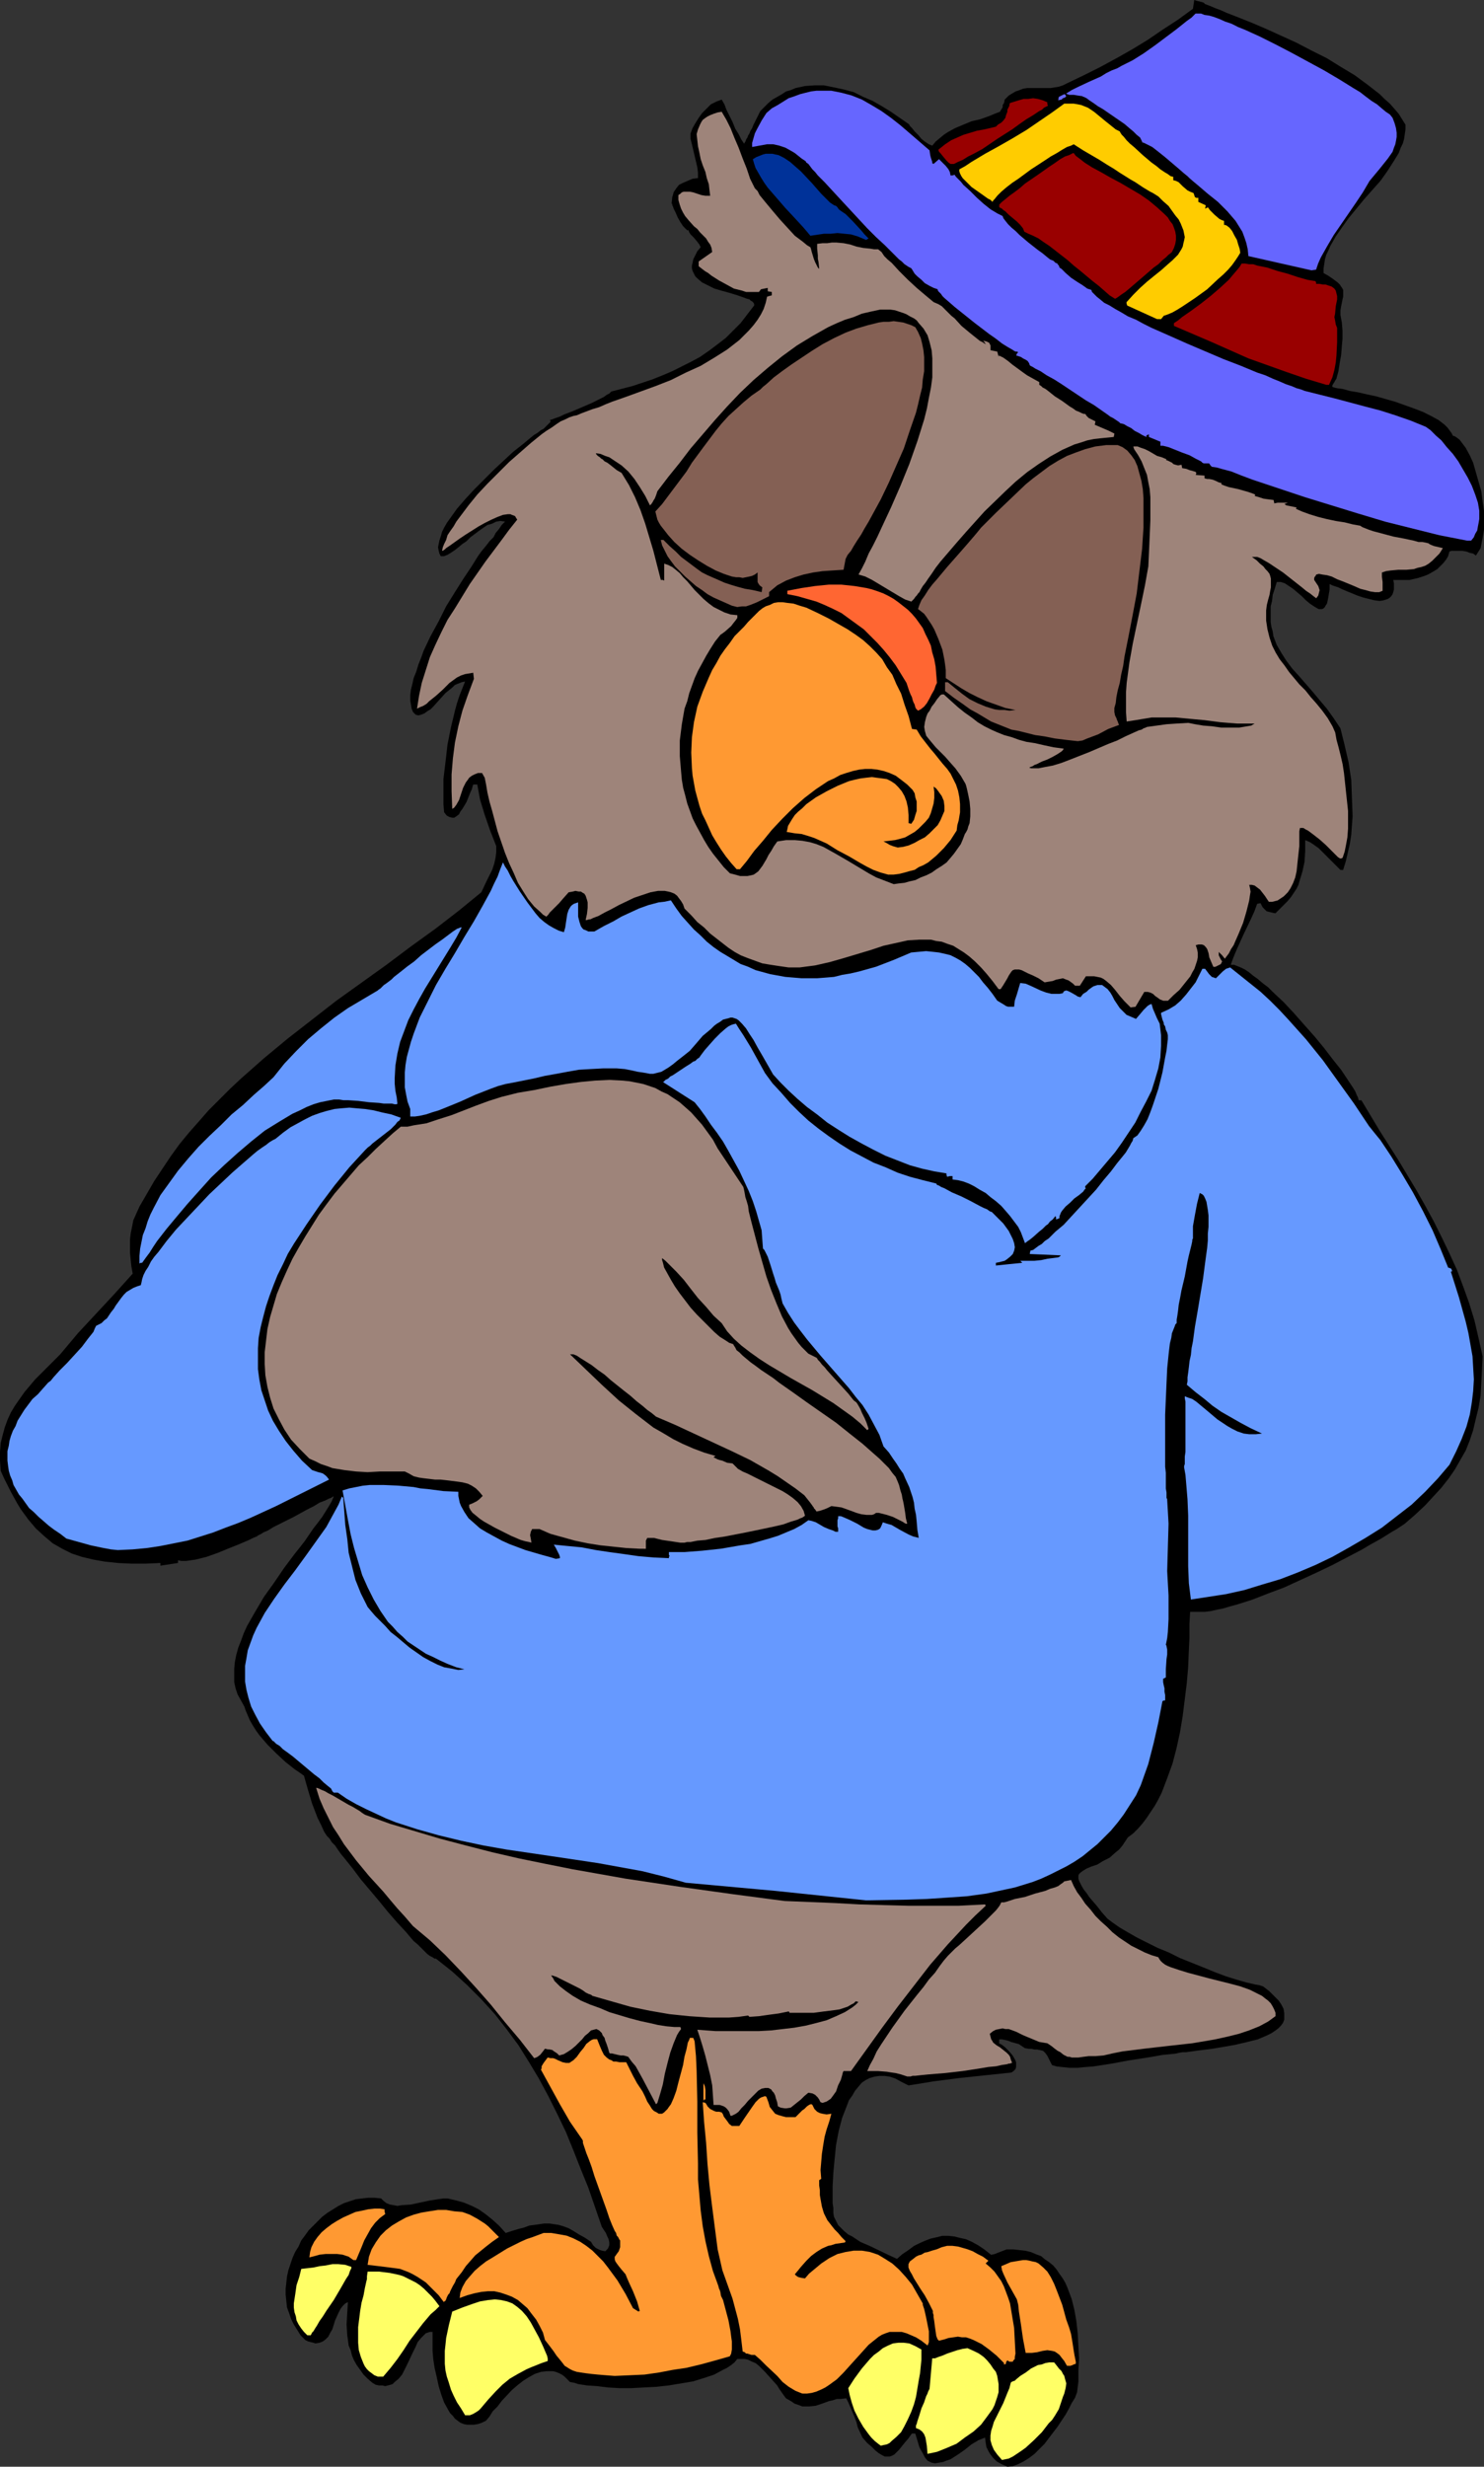 <?xml version="1.0" encoding="UTF-8" standalone="no"?>
<svg
   version="1.0"
   width="93.719mm"
   height="155.668mm"
   id="svg36"
   sodipodi:docname="Pilgrim - Owl 2.wmf"
   xmlns:inkscape="http://www.inkscape.org/namespaces/inkscape"
   xmlns:sodipodi="http://sodipodi.sourceforge.net/DTD/sodipodi-0.dtd"
   xmlns="http://www.w3.org/2000/svg"
   xmlns:svg="http://www.w3.org/2000/svg">
  <rect width="100%" height="100%" fill="#333333" stroke="none"/>
  <sodipodi:namedview
     id="namedview36"
     pagecolor="#ffffff"
     bordercolor="#000000"
     borderopacity="0.25"
     inkscape:showpageshadow="2"
     inkscape:pageopacity="0.0"
     inkscape:pagecheckerboard="0"
     inkscape:deskcolor="#d1d1d1"
     inkscape:document-units="mm" />
  <defs
     id="defs1">
    <pattern
       id="WMFhbasepattern"
       patternUnits="userSpaceOnUse"
       width="6"
       height="6"
       x="0"
       y="0" />
  </defs>
  <path
     style="fill:#000000;fill-opacity:1;fill-rule:evenodd;stroke:none"
     d="m 240.452,588.353 -1.454,-0.646 -1.131,-0.646 -0.808,-0.808 -0.646,-0.808 -0.485,-0.808 -0.485,-0.97 -0.162,-0.97 -0.162,-1.293 -0.808,0.323 -0.808,0.323 -1.616,0.97 -1.616,1.293 -1.616,1.131 -1.778,1.131 -0.97,0.323 -0.808,0.323 -0.97,0.162 -0.97,0.162 -0.808,-0.162 -0.97,-0.485 -0.646,-0.808 -0.485,-0.97 -0.485,-0.808 -0.323,-0.646 -0.485,-1.616 -0.485,-1.616 h -0.323 -0.485 l -0.485,0.646 -0.323,0.485 -0.97,1.131 -0.646,0.808 -0.646,0.808 -0.646,0.646 -0.485,0.485 -0.646,0.323 -0.485,0.162 h -0.646 -0.485 l -0.646,-0.323 -0.808,-0.485 -0.808,-0.646 -0.808,-0.808 -1.131,-0.97 -1.131,-1.293 -1.131,-2.424 -0.323,-1.293 -0.485,-1.293 -0.97,-2.262 -0.485,-1.131 -0.485,-0.97 -1.293,0.162 h -0.97 l -0.97,0.323 -0.808,0.162 -1.778,0.646 -1.454,0.485 -1.616,0.162 h -0.808 -0.808 l -0.808,-0.323 -0.97,-0.323 -0.97,-0.646 -1.131,-0.646 -0.485,-0.646 -1.131,-1.616 -0.485,-0.808 -1.454,-1.616 -1.454,-1.616 -1.454,-1.454 -0.808,-0.646 -0.808,-0.323 -0.97,-0.485 -0.808,-0.162 h -0.808 -0.97 l -0.646,0.808 -0.808,0.646 -0.97,0.646 -0.97,0.485 -2.101,1.131 -2.424,0.808 -2.586,0.808 -2.909,0.485 -2.909,0.485 -2.909,0.323 -3.07,0.162 -2.909,0.162 h -2.909 l -2.747,-0.162 -2.586,-0.323 -2.424,-0.162 -2.101,-0.323 -0.97,-0.323 -0.97,-0.162 -0.646,-0.646 -0.646,-0.646 -0.646,-0.485 -0.646,-0.323 -0.808,-0.323 -0.646,-0.162 h -1.454 l -1.454,0.162 -1.454,0.485 -1.454,0.808 -1.293,0.808 -1.454,1.131 -1.293,1.131 -2.424,2.585 -0.97,1.293 -1.131,1.131 -0.808,1.293 -0.808,0.97 -0.97,0.485 -0.97,0.323 -0.97,0.162 h -0.808 -0.808 l -0.808,-0.162 -0.808,-0.323 -0.646,-0.485 -0.646,-0.485 -0.485,-0.646 -0.646,-0.646 -0.485,-0.808 -0.97,-1.778 -0.646,-1.778 -0.646,-2.101 -0.485,-2.262 -0.485,-2.101 -0.323,-2.101 -0.162,-1.939 v -1.778 -2.747 h -0.646 l -0.485,0.162 -0.485,0.162 -0.323,0.323 -0.808,0.808 -0.808,0.97 -0.485,1.131 -0.646,1.293 -1.293,2.747 -0.646,1.293 -0.646,1.293 -0.808,0.97 -0.97,0.808 -0.485,0.485 -0.485,0.162 -0.646,0.162 -0.646,0.162 -0.646,-0.162 h -0.808 l -0.808,-0.162 -0.808,-0.485 -1.131,-0.97 -0.97,-0.97 -0.808,-1.131 -0.808,-1.131 -0.646,-1.131 -0.485,-1.131 -0.323,-1.293 -0.485,-1.131 -0.162,-1.293 -0.162,-1.131 -0.162,-2.585 0.162,-2.747 0.162,-2.585 -0.646,0.323 -0.646,0.646 -0.485,0.646 -0.485,0.97 -0.808,1.778 -0.646,2.101 -0.485,0.808 -0.485,0.97 -0.646,0.646 -0.646,0.485 -0.808,0.323 -0.97,0.162 -0.485,-0.162 -0.646,-0.162 -0.646,-0.162 -0.646,-0.323 -1.131,-1.131 -0.808,-1.293 -0.808,-1.293 -0.646,-1.293 -0.485,-1.454 -0.485,-1.293 -0.162,-1.454 -0.162,-1.616 v -1.454 l 0.162,-1.454 0.162,-1.454 0.323,-1.454 0.485,-1.454 0.485,-1.454 0.646,-1.454 0.808,-1.293 0.646,-1.454 0.97,-1.293 0.808,-1.131 1.131,-1.131 1.131,-1.131 0.97,-0.97 1.293,-0.97 1.293,-0.808 1.293,-0.808 1.293,-0.646 1.454,-0.485 1.454,-0.485 1.454,-0.162 1.454,-0.162 h 1.454 l 1.616,0.162 0.646,0.646 0.646,0.485 0.808,0.323 0.97,0.162 0.808,0.162 0.97,-0.162 2.262,-0.162 2.262,-0.485 2.262,-0.485 2.101,-0.323 1.131,-0.162 h 0.97 l 2.101,0.485 1.778,0.485 1.939,0.808 1.616,0.808 1.616,1.131 1.616,1.293 1.616,1.454 1.616,1.778 1.454,-0.485 1.616,-0.485 1.293,-0.323 1.293,-0.485 1.293,-0.162 1.131,-0.162 1.131,-0.162 h 1.293 l 0.97,0.162 1.131,0.162 1.131,0.323 1.293,0.485 1.131,0.646 1.293,0.808 1.454,0.808 1.454,0.97 0.485,0.808 0.646,0.646 0.323,0.162 0.646,0.323 0.485,0.162 0.808,0.162 0.323,-0.323 0.323,-0.323 0.323,-0.808 v -0.646 l -0.162,-0.808 -0.323,-0.646 -0.323,-0.808 -0.97,-1.454 -3.232,-9.372 -1.778,-4.363 -1.778,-4.525 -1.778,-4.363 -2.101,-4.363 -2.101,-4.201 -2.262,-4.201 -2.424,-4.04 -2.424,-3.878 -2.747,-3.717 -2.909,-3.717 -3.232,-3.555 -3.393,-3.393 -3.555,-3.232 -3.878,-3.07 h -0.323 l -0.485,-0.323 -0.646,-0.323 -0.646,-0.485 -0.646,-0.646 -0.808,-0.808 -0.808,-0.808 -0.97,-0.808 -0.97,-1.131 -0.808,-0.97 -2.101,-2.262 -2.262,-2.585 -2.101,-2.585 -4.363,-5.171 -1.939,-2.585 -1.939,-2.424 -0.808,-0.97 -0.808,-1.131 -0.646,-0.97 -0.808,-0.808 -0.485,-0.808 -0.646,-0.646 -0.323,-0.485 -0.323,-0.485 -0.808,-1.778 -0.808,-1.616 -1.293,-3.393 -0.97,-3.232 -0.97,-3.393 -1.131,-0.808 -0.97,-0.646 -2.262,-1.778 -2.262,-2.101 -2.101,-2.101 -1.939,-2.262 -0.808,-1.131 -0.808,-1.293 -0.646,-1.131 -0.485,-1.131 -0.485,-1.131 -0.323,-0.97 -0.808,-1.454 -0.808,-1.454 -0.485,-1.454 -0.323,-1.454 v -1.616 -1.616 l 0.162,-1.616 0.323,-1.616 0.485,-1.778 0.646,-1.616 0.646,-1.778 0.808,-1.778 1.939,-3.393 2.101,-3.555 2.424,-3.393 2.424,-3.555 2.424,-3.232 1.293,-1.616 1.131,-1.454 2.101,-3.07 1.131,-1.454 0.97,-1.293 0.808,-1.293 0.808,-1.293 0.646,-1.131 0.485,-1.131 h -0.162 l -0.485,0.323 -0.485,0.162 -0.97,0.485 -1.293,0.485 -1.293,0.808 -1.616,0.808 -3.232,1.778 -3.232,1.616 -1.616,0.808 -1.293,0.808 -1.131,0.485 -0.485,0.323 -0.323,0.162 -0.323,0.162 -0.323,0.162 v 0.162 h -0.162 l -0.808,0.323 -0.97,0.485 -1.131,0.485 -1.131,0.485 -2.424,0.97 -2.747,1.131 -2.747,0.97 -1.293,0.323 -1.293,0.323 -1.131,0.162 -1.131,0.162 h -1.131 l -0.808,-0.162 v 0.646 l -4.201,0.646 v -0.646 l -3.555,0.162 h -3.393 l -3.232,-0.162 -3.07,-0.323 -2.747,-0.485 -2.747,-0.646 -2.424,-0.808 -2.262,-1.131 -2.262,-1.293 -2.101,-1.778 -1.939,-1.778 -1.778,-2.101 -1.778,-2.424 L 4.201,358.732 3.393,357.278 2.586,355.824 1.778,354.208 0.97,352.592 0.162,350.814 0,348.39 v -2.101 l 0.162,-2.101 0.485,-1.939 0.485,-1.778 0.646,-1.778 0.808,-1.778 0.97,-1.616 1.131,-1.616 1.131,-1.616 2.586,-3.07 2.909,-2.909 1.454,-1.454 1.616,-1.616 4.201,-5.009 4.363,-4.686 4.363,-4.686 4.363,-4.848 -0.323,-1.778 -0.162,-1.616 -0.162,-1.616 v -1.616 -1.454 l 0.162,-1.454 0.323,-1.616 0.323,-1.616 1.454,-3.232 1.778,-3.07 1.778,-3.07 1.939,-2.909 1.939,-2.909 2.101,-2.909 2.262,-2.747 2.424,-2.747 2.262,-2.585 2.586,-2.585 2.586,-2.585 2.586,-2.424 5.494,-4.848 5.656,-4.686 5.817,-4.525 5.817,-4.525 11.958,-8.564 5.817,-4.363 5.817,-4.201 5.656,-4.363 5.333,-4.363 1.293,-2.747 1.293,-2.585 0.485,-1.454 0.323,-1.454 0.162,-1.293 v -1.454 l -1.454,-3.717 -1.293,-3.717 -1.131,-3.717 -0.323,-1.778 -0.323,-1.778 h -0.97 l -0.162,0.485 -0.162,0.646 -0.323,0.646 -0.323,0.808 -0.646,1.616 -0.97,1.616 -0.485,0.646 -0.323,0.646 -0.646,0.485 -0.485,0.323 h -0.485 l -0.646,-0.162 -0.646,-0.323 -0.646,-0.808 -0.162,-1.939 v -1.939 -4.04 l 0.485,-4.04 0.485,-4.201 0.808,-4.04 0.97,-4.04 0.485,-1.778 0.646,-1.939 0.646,-1.616 0.646,-1.616 -0.808,0.162 -0.808,0.323 -0.808,0.323 -0.646,0.646 -1.616,1.293 -1.454,1.616 -1.454,1.616 -0.646,0.646 -0.808,0.485 -0.646,0.485 -0.808,0.323 -0.646,0.162 -0.646,-0.162 -0.646,-0.646 -0.323,-0.808 -0.162,-0.97 -0.162,-0.97 v -1.293 l 0.162,-1.293 0.323,-1.293 0.323,-1.454 0.646,-1.616 0.485,-1.616 0.646,-1.616 0.646,-1.778 1.616,-3.393 1.939,-3.555 1.778,-3.555 2.101,-3.393 1.939,-3.07 0.97,-1.454 0.97,-1.454 0.808,-1.293 0.808,-1.293 0.808,-1.131 0.808,-0.97 0.646,-0.808 0.485,-0.646 0.485,-0.485 0.485,-0.485 0.485,-0.97 0.808,-0.97 0.323,-0.485 0.323,-0.485 0.808,-0.808 -1.131,-0.162 -0.97,0.162 -0.97,0.485 -1.131,0.323 -0.97,0.646 -1.131,0.808 -1.939,1.454 -0.97,0.97 -0.97,0.646 -0.97,0.808 -0.808,0.646 -0.97,0.646 -0.808,0.485 -0.808,0.323 h -0.808 l -0.323,-0.646 -0.162,-0.646 -0.162,-0.808 0.162,-0.808 0.162,-0.808 0.323,-0.97 0.323,-1.131 0.485,-0.97 0.646,-1.131 0.808,-1.131 1.616,-2.262 2.101,-2.424 2.101,-2.262 4.686,-4.686 2.262,-2.101 2.262,-2.101 2.262,-1.778 0.97,-0.808 0.97,-0.808 0.808,-0.646 0.808,-0.485 0.808,-0.646 0.646,-0.323 1.616,-1.616 v -0.323 l -0.162,-0.162 0.646,-0.162 0.808,-0.323 0.97,-0.323 0.97,-0.485 2.101,-0.808 2.262,-0.97 2.262,-0.97 1.939,-0.97 0.97,-0.485 0.646,-0.485 0.646,-0.323 0.485,-0.485 5.009,-1.293 4.848,-1.616 2.424,-0.97 2.262,-0.97 2.262,-1.131 2.262,-1.131 2.101,-1.131 2.101,-1.454 1.939,-1.454 2.101,-1.616 1.778,-1.778 1.778,-1.778 1.616,-2.101 1.616,-2.101 v -0.323 l -0.162,-0.323 -0.323,-0.323 -0.323,-0.162 -0.323,-0.323 -0.646,-0.162 -1.293,-0.485 -1.454,-0.485 -1.616,-0.485 -1.778,-0.485 -1.616,-0.485 -1.616,-0.808 -1.293,-0.646 -1.131,-0.97 -0.485,-0.485 -0.323,-0.646 -0.323,-0.646 -0.162,-0.646 v -0.646 l 0.162,-0.646 0.162,-0.808 0.485,-0.97 0.485,-0.97 0.808,-0.97 -0.323,-0.646 -0.485,-0.646 -0.808,-0.97 -0.808,-0.808 -0.323,-0.485 -0.162,-0.485 h -0.323 l -0.323,-0.323 -0.323,-0.323 -0.323,-0.323 -0.646,-0.97 -0.646,-1.131 -0.485,-1.131 -0.485,-0.97 -0.162,-0.485 -0.162,-0.323 v -0.323 h -0.162 l 0.162,-1.616 0.162,-0.485 0.162,-0.646 0.646,-0.97 0.646,-0.808 0.97,-0.485 1.131,-0.485 1.131,-0.485 1.293,-0.162 v -1.293 l -0.162,-1.293 -1.293,-5.494 -0.323,-1.293 V 31.833 l 0.485,-1.293 0.646,-1.131 0.808,-1.293 0.808,-1.131 1.131,-1.131 0.97,-0.97 1.293,-0.646 1.293,-0.485 0.646,1.131 0.485,1.293 1.454,2.909 0.646,1.616 0.808,1.293 0.646,1.293 0.323,0.485 0.323,0.485 0.323,-0.485 0.162,-0.485 0.323,-0.485 0.162,-0.485 0.323,-0.485 0.162,-0.485 0.485,-0.808 0.323,-0.808 0.485,-0.97 0.485,-0.97 0.646,-1.293 0.97,-0.97 0.97,-0.97 0.97,-0.808 1.131,-0.646 1.131,-0.646 0.97,-0.646 1.131,-0.323 1.131,-0.485 2.262,-0.485 2.262,-0.162 h 2.262 l 2.424,0.485 2.262,0.485 2.424,0.646 2.262,1.131 2.262,0.97 2.262,1.293 2.101,1.293 2.101,1.454 2.101,1.454 0.162,0.162 0.162,0.323 0.485,0.485 0.646,0.808 0.808,0.808 0.808,0.97 0.808,0.646 0.97,0.646 0.808,0.323 0.808,-0.97 0.97,-0.808 0.97,-0.808 0.97,-0.646 1.778,-0.97 1.939,-0.808 1.939,-0.808 2.101,-0.485 2.262,-0.808 1.131,-0.485 1.293,-0.485 0.162,-0.323 0.323,-0.485 0.162,-0.323 v -0.485 l 0.323,-0.485 0.162,-0.808 0.97,-0.97 0.808,-0.485 0.808,-0.485 0.97,-0.323 0.808,-0.323 0.97,-0.162 h 3.717 1.939 l 0.97,-0.162 0.97,-0.162 0.97,-0.323 0.97,-0.485 4.04,-1.939 3.878,-1.939 3.878,-2.101 3.717,-2.101 3.717,-2.262 3.555,-2.424 3.717,-2.424 3.555,-2.585 L 285.052,0 l 0.485,0.162 0.646,0.162 0.646,0.162 0.485,0.162 0.323,0.323 1.293,0.485 1.131,0.485 1.293,0.485 1.454,0.646 2.909,1.131 3.232,1.293 3.393,1.454 3.555,1.616 3.555,1.616 3.717,1.939 3.555,1.778 3.393,2.101 3.232,1.939 3.07,2.262 2.909,2.262 1.131,1.131 1.293,1.131 1.131,1.293 0.97,1.131 0.808,1.293 0.808,1.293 v 1.131 l -0.162,1.131 -0.162,1.131 -0.323,1.131 -0.485,0.97 -0.485,1.293 -1.293,2.101 -1.454,2.262 -1.616,2.262 -3.878,4.363 -3.717,4.525 -1.616,2.262 -1.454,2.101 -1.293,2.262 -0.485,1.131 -0.485,0.97 -0.323,1.131 -0.162,1.131 -0.162,0.97 v 1.131 l 1.131,0.646 0.97,0.646 0.646,0.485 0.646,0.485 0.485,0.485 0.323,0.485 0.323,0.485 0.162,0.323 v 0.485 0.485 0.646 l -0.162,0.646 -0.162,0.808 -0.162,0.808 -0.162,0.97 v 1.131 l 0.323,1.778 0.162,1.939 v 1.939 l -0.162,1.778 -0.162,2.101 -0.323,1.778 -0.323,2.101 -0.485,1.778 -0.323,0.485 -0.162,0.323 -0.323,0.485 -0.162,0.323 v 0.323 l 0.485,0.162 0.646,0.162 1.293,0.162 1.778,0.485 0.97,0.162 0.97,0.162 2.101,0.485 2.262,0.485 4.525,1.293 2.262,0.808 2.262,0.808 2.101,0.808 1.939,0.97 1.778,0.97 1.454,1.131 0.646,0.646 0.485,0.646 0.485,0.646 0.323,0.646 0.485,0.162 0.485,0.323 0.646,0.485 0.485,0.646 0.485,0.646 0.485,0.646 0.97,1.778 0.808,1.778 0.646,2.262 0.646,2.262 0.646,2.262 0.323,2.424 0.323,2.262 v 2.262 2.262 l -0.323,1.939 -0.162,0.808 -0.162,0.808 -0.162,0.808 -0.808,1.293 -0.323,0.485 -0.646,-0.485 -0.808,-0.162 -0.808,-0.323 -0.97,-0.162 h -0.97 -0.808 -0.808 l -0.485,0.162 -0.323,1.131 -0.485,0.808 -0.646,0.808 -0.646,0.646 -0.808,0.808 -0.808,0.485 -0.808,0.485 -0.97,0.485 -1.939,0.646 -2.101,0.485 h -1.939 -1.939 l 0.162,0.808 v 0.808 0.646 l -0.162,0.646 -0.162,0.485 -0.323,0.485 -0.323,0.323 -0.485,0.323 -0.97,0.323 -0.97,0.162 -1.293,-0.162 -1.293,-0.323 -1.293,-0.323 -1.454,-0.485 -2.747,-1.131 -1.131,-0.485 -0.646,-0.323 -0.485,-0.162 -0.97,-0.323 -0.646,-0.323 v 1.293 l -0.162,0.97 -0.162,0.97 -0.162,0.808 -0.162,0.646 -0.323,0.485 -0.162,0.323 -0.323,0.323 -0.323,0.162 h -0.323 -0.485 l -0.323,-0.162 -0.808,-0.485 -0.97,-0.646 -0.97,-0.808 -0.97,-0.97 -2.101,-1.778 -0.97,-0.646 -0.97,-0.646 -0.97,-0.323 h -0.485 -0.485 l -0.485,1.616 -0.485,1.454 -0.162,1.454 -0.323,1.293 v 1.293 1.293 1.131 l 0.162,1.131 0.323,1.131 0.162,1.131 0.808,2.101 1.131,1.939 1.131,1.778 1.454,1.939 1.616,1.778 3.232,3.717 1.616,1.939 1.778,2.101 1.616,2.262 1.616,2.424 0.97,3.878 0.97,4.201 0.646,4.201 0.162,4.363 0.162,4.363 -0.162,2.101 -0.162,2.262 -0.323,2.101 -0.485,2.101 -0.485,2.101 -0.646,2.101 h -0.646 l -2.101,-2.101 -2.101,-2.101 -0.97,-0.97 -1.131,-0.808 -0.97,-0.646 -1.131,-0.485 v 2.585 l -0.162,2.585 -0.485,2.262 -0.646,2.101 -0.323,1.131 -0.485,0.97 -0.646,0.97 -0.646,0.97 -0.808,0.97 -0.97,0.97 -0.97,0.97 -0.97,0.97 -0.808,-0.162 -0.646,-0.162 -0.646,-0.162 -0.323,-0.323 -0.646,-0.646 -0.485,-0.97 -0.808,0.162 -0.646,1.778 -0.808,1.778 -1.778,3.717 -1.616,3.555 -0.808,1.939 -0.646,1.778 h 0.808 l 0.808,0.323 0.808,0.323 0.97,0.485 0.97,0.646 0.97,0.808 1.131,0.808 1.131,0.97 1.293,0.97 1.131,1.131 2.586,2.424 2.424,2.585 2.424,2.747 2.586,2.909 2.262,2.747 2.101,2.747 1.939,2.424 1.616,2.424 0.646,0.97 0.646,0.97 0.485,0.808 0.323,0.808 0.323,0.646 0.162,0.646 h 0.323 0.162 0.162 l 4.363,7.272 4.525,7.11 4.363,7.272 2.101,3.717 1.939,3.555 1.939,3.878 1.778,3.717 1.778,3.878 1.454,3.878 1.454,4.04 1.293,4.201 0.97,4.201 0.97,4.363 -0.162,3.232 -0.162,3.232 -0.162,2.909 -0.485,2.909 -0.646,2.585 -0.646,2.747 -0.808,2.424 -0.97,2.424 -1.293,2.262 -1.293,2.262 -1.454,2.101 -1.778,2.262 -1.939,2.101 -1.939,2.101 -2.424,2.262 -2.424,2.101 -0.97,0.646 -0.97,0.646 -1.131,0.646 -1.293,0.808 -1.293,0.808 -1.454,0.808 -1.454,0.808 -1.616,0.97 -3.393,1.778 -3.717,1.939 -3.717,1.778 -3.878,1.778 -3.878,1.778 -3.878,1.454 -3.717,1.454 -3.555,1.131 -1.778,0.485 -1.616,0.485 -1.616,0.323 -1.454,0.323 -1.293,0.162 h -1.293 -1.293 -0.97 l -0.162,2.909 v 3.393 l -0.162,3.393 -0.162,3.717 -0.323,3.717 -0.485,3.878 -0.485,3.878 -0.646,3.878 -0.808,3.717 -0.97,3.717 -1.293,3.555 -1.293,3.393 -0.808,1.616 -0.808,1.454 -0.97,1.454 -0.97,1.454 -0.97,1.293 -1.131,1.293 -1.131,1.131 -1.293,0.97 -0.646,0.97 -0.646,0.97 -0.808,0.97 -0.808,0.646 -1.454,1.293 -1.616,0.808 -1.293,0.808 -1.454,0.485 -1.131,0.485 -0.808,0.485 -0.646,0.485 -0.323,0.323 -0.162,0.323 v 0.808 l 0.162,0.485 0.323,0.646 0.323,0.646 0.485,0.808 0.646,0.808 0.646,0.97 0.97,1.131 0.97,1.131 1.131,1.454 1.293,1.454 0.646,0.485 0.646,0.485 1.616,1.131 1.939,1.131 2.262,1.293 2.262,1.131 2.586,1.293 2.747,1.131 2.586,1.293 5.656,2.262 2.747,1.131 2.586,0.97 2.586,0.808 2.262,0.646 2.101,0.485 0.97,0.162 0.97,0.323 1.454,1.131 1.131,1.131 1.131,1.131 0.646,0.97 0.485,0.97 0.162,0.97 v 0.808 0.808 l -0.323,0.808 -0.485,0.646 -0.646,0.646 -0.646,0.485 -0.97,0.646 -0.97,0.485 -1.131,0.485 -1.131,0.485 -2.586,0.646 -2.747,0.646 -2.747,0.485 -2.909,0.485 -2.586,0.323 -1.293,0.162 -1.131,0.162 -1.131,0.162 h -0.808 l -0.97,0.162 -0.646,0.162 -1.616,0.162 -1.616,0.162 -1.778,0.323 -1.939,0.323 -4.201,0.646 -4.363,0.808 -4.201,0.646 -2.101,0.162 -1.778,0.162 h -1.778 l -1.616,-0.162 -1.454,-0.162 -1.131,-0.323 -0.323,-0.646 -0.323,-0.646 -0.323,-0.646 -0.162,-0.323 -0.485,-0.646 -0.485,-0.485 -0.646,-0.162 -0.808,-0.162 h -0.646 l -0.646,-0.162 h -0.646 l -0.97,-0.162 -1.454,-0.97 -1.778,-0.485 -0.808,-0.323 -0.646,-0.162 -0.808,-0.162 h -0.646 v 0.97 l 0.323,0.162 0.323,0.162 0.808,0.646 0.97,0.97 0.808,0.97 0.646,1.131 0.162,0.485 v 0.646 0.485 l -0.162,0.485 -0.485,0.485 -0.485,0.323 -6.141,0.646 -3.07,0.323 -3.07,0.323 -6.302,0.808 -2.909,0.485 -3.07,0.485 -1.616,-0.808 -1.454,-0.808 -1.454,-0.485 -1.131,-0.162 h -1.293 l -1.131,0.162 -1.131,0.323 -0.97,0.485 -0.97,0.646 -0.808,0.97 -0.808,0.97 -0.646,1.131 -0.808,1.131 -0.485,1.293 -1.131,2.909 -0.808,3.07 -0.646,3.393 -0.323,3.232 -0.323,3.393 -0.162,3.07 v 1.454 1.454 1.293 l 0.162,1.131 v 1.131 l 0.162,0.97 0.485,0.97 0.485,0.97 0.808,0.808 0.646,0.646 0.97,0.808 0.97,0.485 1.939,1.293 2.262,0.97 4.363,2.101 2.101,0.97 1.293,-1.131 1.454,-0.97 1.293,-0.97 1.293,-0.646 1.454,-0.646 1.293,-0.485 1.454,-0.323 1.293,-0.323 h 1.454 l 1.454,0.162 1.293,0.323 1.454,0.323 1.454,0.646 1.454,0.808 1.454,0.97 1.616,1.293 0.808,-0.162 0.808,-0.323 2.101,-0.808 h 1.616 l 1.454,0.162 1.454,0.162 1.293,0.323 1.131,0.485 1.293,0.485 0.97,0.808 0.97,0.646 0.97,0.808 0.808,0.97 0.646,0.97 0.808,1.131 0.646,1.131 0.485,1.131 0.97,2.585 0.646,2.585 0.485,2.747 0.323,2.909 0.162,3.07 0.162,2.909 -0.162,2.747 v 2.747 l -0.323,2.585 -0.485,1.293 -0.808,1.293 -0.646,1.293 -0.808,1.454 -1.939,2.909 -2.101,2.747 -0.97,1.293 -1.293,1.293 -1.131,1.131 -1.293,0.97 -1.293,0.808 -1.293,0.646 -1.293,0.485 z"
     id="path1" />
  <path
     style="fill:#ffff66;fill-opacity:1;fill-rule:evenodd;stroke:none"
     d="m 239.16,586.737 -1.131,-1.293 -0.808,-1.131 -0.485,-1.131 -0.323,-1.131 v -1.131 l 0.162,-1.131 0.323,-0.97 0.323,-1.131 1.131,-2.262 1.131,-2.262 0.97,-2.424 0.485,-1.131 0.323,-1.293 0.162,-0.162 0.323,-0.162 0.485,-0.162 0.323,-0.323 0.97,-0.808 1.293,-0.808 1.293,-0.97 1.616,-0.808 0.97,-0.162 0.808,-0.323 0.97,-0.162 h 1.131 l 0.646,0.808 0.485,0.646 0.646,0.646 0.323,0.646 0.323,0.485 0.162,0.646 0.323,1.131 -0.162,1.131 -0.162,0.646 -0.162,0.646 -0.323,0.808 -0.323,0.97 -0.323,0.97 -0.323,0.97 -0.485,0.808 -0.485,0.808 -0.646,0.97 -0.808,0.808 -1.616,2.101 -1.939,1.939 -1.939,1.778 -1.131,0.808 -0.97,0.646 -0.97,0.646 -0.97,0.485 -0.808,0.162 z"
     id="path2" />
  <path
     style="fill:#ffff66;fill-opacity:1;fill-rule:evenodd;stroke:none"
     d="m 221.384,585.283 -0.162,-1.939 -0.162,-0.97 -0.162,-0.97 -0.323,-0.808 -0.485,-0.646 -0.646,-0.485 -0.808,-0.323 v -0.162 -0.485 l 0.162,-0.323 0.162,-0.646 0.485,-1.454 0.485,-1.616 0.646,-1.454 0.485,-1.454 0.323,-0.646 0.162,-0.485 0.162,-0.323 0.162,-0.323 0.646,-7.272 h 0.646 l 0.808,-0.323 0.97,-0.323 1.131,-0.485 2.424,-0.808 1.293,-0.323 1.131,-0.162 1.454,0.646 1.293,0.646 1.131,0.808 0.808,0.808 0.808,0.97 0.646,0.97 0.646,0.808 0.323,0.97 0.162,0.97 0.162,0.97 v 0.97 0.97 l -0.323,1.131 -0.323,0.97 -0.323,0.97 -0.485,0.97 -1.293,1.778 -1.454,1.939 -1.778,1.616 -2.101,1.454 -1.939,1.454 -2.262,0.97 -2.424,0.97 z"
     id="path3" />
  <path
     style="fill:#ffff66;fill-opacity:1;fill-rule:evenodd;stroke:none"
     d="m 210.234,583.344 -0.646,-0.485 -0.808,-0.646 -0.808,-0.808 -0.646,-0.808 -1.293,-1.778 -1.131,-1.939 -0.97,-1.939 -0.646,-1.939 -0.485,-1.778 -0.162,-0.808 -0.162,-0.808 1.454,-2.262 1.778,-2.424 1.939,-2.262 0.97,-0.97 1.131,-0.808 0.97,-0.808 1.293,-0.646 1.131,-0.485 1.293,-0.162 h 1.293 l 1.293,0.162 1.454,0.646 1.454,0.808 v 1.131 1.293 l -0.162,1.616 -0.162,1.616 -0.323,1.778 -0.323,1.939 -0.323,1.939 -0.485,1.778 -0.646,1.778 -0.808,1.778 -0.808,1.616 -0.808,1.454 -1.131,1.131 -1.131,0.97 -0.485,0.485 -0.646,0.323 -0.808,0.162 z"
     id="path4" />
  <path
     style="fill:#ffff66;fill-opacity:1;fill-rule:evenodd;stroke:none"
     d="m 111.015,576.072 -0.97,-1.616 -0.97,-1.454 -0.808,-1.616 -0.646,-1.454 -0.485,-1.616 -0.485,-1.454 -0.323,-1.454 -0.162,-1.616 v -1.454 -1.616 l 0.162,-1.454 0.162,-1.616 0.646,-3.07 0.808,-3.232 2.424,-0.97 2.262,-0.808 1.939,-0.646 1.939,-0.323 1.616,-0.162 1.454,0.162 1.454,0.323 1.293,0.485 1.131,0.808 1.131,0.97 1.131,1.293 0.97,1.454 0.97,1.778 0.97,1.778 0.97,2.101 0.97,2.262 0.162,0.646 v 0.646 l -1.454,0.485 -2.424,0.97 -1.131,0.485 -2.101,1.131 -1.939,1.131 -1.778,1.454 -1.616,1.616 -1.778,1.939 -1.778,2.101 -0.485,0.485 -0.485,0.323 -0.808,0.485 -0.808,0.323 h -0.485 z"
     id="path5" />
  <path
     style="fill:#ff9932;fill-opacity:1;fill-rule:evenodd;stroke:none"
     d="m 191.489,570.901 -0.808,-0.323 -0.808,-0.323 -1.616,-0.97 -1.454,-1.131 -1.293,-1.454 -2.747,-2.585 -1.293,-1.293 -1.293,-1.131 h -0.808 l -0.485,-0.162 -0.485,-0.162 h -0.323 l -0.323,-0.323 -0.485,-0.162 -0.323,-2.747 -0.323,-2.585 -0.485,-2.424 -0.646,-2.424 -0.646,-2.424 -0.808,-2.262 -1.616,-4.525 -1.131,-5.009 -0.646,-5.009 -0.646,-5.009 -0.646,-5.171 -0.485,-5.171 -0.323,-5.009 -0.485,-5.009 -0.323,-4.686 0.646,0.162 0.323,0.485 0.162,0.323 0.323,0.323 0.323,0.323 0.646,0.323 0.323,0.162 0.485,0.162 h 0.646 l 0.646,0.162 0.323,0.485 0.162,0.485 0.485,0.646 0.485,0.646 0.323,0.485 0.646,0.485 h 1.778 l 0.323,-0.485 0.323,-0.485 0.646,-0.97 1.778,-2.585 0.808,-1.131 0.808,-0.808 0.485,-0.323 0.485,-0.162 0.485,-0.162 0.323,0.162 0.485,1.293 0.323,1.131 0.646,0.808 0.646,0.808 0.808,0.323 1.131,0.323 0.646,0.162 h 1.454 0.808 l 0.646,-0.646 0.485,-0.485 0.485,-0.485 0.485,-0.323 0.646,-0.646 0.485,-0.323 0.323,-0.162 h 0.323 l 0.162,0.162 0.162,0.323 0.323,0.646 0.323,0.323 0.323,0.323 0.646,0.323 0.646,0.162 0.97,0.162 1.131,-0.162 -0.485,1.778 -0.646,1.939 -0.485,1.778 -0.323,1.939 -0.323,2.101 -0.162,1.939 -0.162,1.939 0.162,2.101 -0.485,0.323 v 1.293 l 0.162,1.131 v 1.131 l 0.162,0.97 0.323,1.778 0.485,1.616 0.808,1.616 1.131,1.454 0.646,0.808 0.808,0.808 0.808,0.97 0.97,0.97 -0.162,0.323 -1.131,0.162 -1.131,0.162 -0.97,0.323 -0.808,0.162 -1.454,0.646 -1.293,0.808 -1.293,0.97 -1.131,1.131 -1.293,1.454 -0.646,0.808 -0.808,0.97 0.323,0.323 0.485,0.323 0.646,0.162 0.97,0.162 0.97,-1.131 0.97,-0.808 0.97,-0.808 0.97,-0.808 1.939,-1.293 1.939,-0.97 1.939,-0.485 1.939,-0.323 h 1.939 l 1.939,0.323 1.939,0.646 1.616,0.97 1.778,1.131 1.616,1.454 1.616,1.778 1.454,1.778 1.293,2.262 1.293,2.262 v 0.323 l 0.162,0.485 0.162,0.485 0.162,0.646 0.323,1.454 0.323,1.616 0.323,1.616 v 1.454 0.646 0.485 l -0.162,0.485 -0.162,0.323 -1.454,-1.131 -1.293,-0.808 -1.131,-0.485 -1.131,-0.485 -1.131,-0.323 h -0.97 -1.131 -0.808 l -0.97,0.323 -0.808,0.323 -0.808,0.485 -0.808,0.646 -1.616,1.293 -1.454,1.616 -3.07,3.393 -1.454,1.616 -1.616,1.616 -1.778,1.293 -0.97,0.646 -0.97,0.485 -1.131,0.485 -1.131,0.323 -1.131,0.162 z"
     id="path6" />
  <path
     style="fill:#ffff66;fill-opacity:1;fill-rule:evenodd;stroke:none"
     d="m 90.17,566.862 -0.808,-0.323 -0.646,-0.485 -0.646,-0.485 -0.485,-0.485 -0.485,-0.646 -0.323,-0.646 -0.646,-1.616 -0.485,-1.616 -0.162,-1.778 v -1.778 -1.939 l 0.485,-3.878 0.323,-1.939 0.485,-1.778 0.323,-1.778 0.323,-1.454 0.162,-0.646 v -0.646 l 0.162,-1.131 h 1.454 1.293 l 2.586,0.323 2.262,0.485 0.97,0.323 0.97,0.485 0.97,0.485 0.97,0.485 0.97,0.646 0.97,0.808 0.808,0.808 1.131,1.131 0.808,0.97 0.97,1.293 -0.97,0.97 -1.131,0.97 -1.778,2.101 -1.616,2.101 -1.616,2.101 -1.454,2.262 -1.454,2.101 -1.616,2.101 -1.778,2.101 z"
     id="path7" />
  <path
     style="fill:#ff9932;fill-opacity:1;fill-rule:evenodd;stroke:none"
     d="m 146.728,566.7 -2.101,-0.162 -1.939,-0.162 -1.616,-0.162 -1.293,-0.162 -1.131,-0.162 -0.97,-0.162 -0.97,-0.323 -0.646,-0.323 -1.293,-0.808 -0.485,-0.646 -0.646,-0.808 -0.808,-0.97 -0.646,-0.97 -0.97,-1.293 -1.131,-1.454 -0.485,-1.778 -0.808,-1.616 -0.808,-1.454 -1.131,-1.454 -0.97,-1.293 -1.131,-0.97 -1.131,-0.97 -1.454,-0.808 -1.293,-0.485 -1.454,-0.485 -1.454,-0.323 h -1.454 l -1.616,0.162 -1.616,0.323 -1.778,0.485 -1.778,0.646 0.162,-1.293 0.485,-1.293 0.808,-1.454 0.97,-1.131 1.131,-1.293 1.293,-1.131 1.454,-1.131 1.616,-0.97 3.393,-2.101 3.232,-1.616 1.454,-0.646 1.454,-0.485 1.293,-0.485 1.293,-0.485 h 1.778 l 1.939,0.323 1.778,0.323 1.616,0.646 1.616,0.808 1.454,0.97 1.454,1.131 1.293,1.293 1.293,1.293 1.131,1.454 2.262,3.07 1.939,3.232 1.778,3.393 1.293,0.808 0.323,-0.162 -0.323,-1.131 -0.323,-1.131 -0.97,-2.424 -0.97,-2.101 -0.485,-1.131 -0.323,-0.808 -0.97,-1.131 -0.646,-0.808 -0.485,-0.646 -0.323,-0.485 -0.162,-0.485 v -0.323 -0.323 l 0.162,-0.162 0.323,-0.485 0.485,-0.646 0.162,-0.485 0.162,-0.485 v -0.808 -0.808 l -0.162,-0.162 -0.162,-0.323 -0.162,-0.323 -0.323,-0.323 -0.162,-0.646 -0.323,-0.485 -0.646,-1.454 -0.646,-1.616 -0.646,-1.939 -1.454,-4.04 -1.454,-4.04 -0.646,-2.101 -0.646,-1.778 -0.646,-1.616 -0.485,-1.454 -0.162,-0.485 -0.162,-0.485 v -0.485 l -0.162,-0.323 -1.454,-2.101 -1.454,-2.101 -2.424,-4.201 -4.525,-8.241 0.162,-0.323 v -0.485 l 0.485,-0.808 0.97,-1.293 0.646,0.162 h 0.646 l 0.485,0.162 0.646,0.323 1.131,0.485 0.808,0.162 h 0.808 l 0.97,-0.646 0.808,-0.808 0.808,-1.131 0.808,-0.97 0.646,-0.97 0.808,-0.646 0.485,-0.323 0.485,-0.162 h 0.485 0.323 l 0.646,1.616 0.485,1.131 0.485,0.97 0.646,0.646 0.646,0.485 0.485,0.162 0.485,0.323 h 0.646 l 0.808,0.162 h 0.808 0.808 l 0.808,1.616 0.808,1.616 0.97,1.778 0.646,0.97 0.646,0.97 0.646,1.293 0.485,1.131 0.646,0.97 0.485,0.808 0.485,0.485 0.646,0.323 0.485,0.323 h 0.485 0.323 l 0.485,-0.323 0.323,-0.323 0.485,-0.485 0.323,-0.485 0.485,-0.646 0.646,-1.454 0.646,-1.778 0.485,-1.939 1.131,-4.201 0.323,-1.939 0.485,-1.778 0.323,-1.616 0.323,-0.646 0.162,-0.485 h 0.323 0.485 l 0.323,0.808 0.323,3.555 0.162,3.555 0.162,7.272 v 7.433 l 0.162,7.433 v 3.717 l 0.323,3.717 0.323,3.717 0.485,3.717 0.646,3.555 0.808,3.555 0.97,3.555 1.293,3.555 0.162,0.646 0.162,0.323 0.162,0.485 0.162,0.97 0.485,0.97 0.646,2.424 0.646,2.424 0.485,2.585 0.162,1.293 0.162,1.131 v 0.97 0.97 l -0.162,0.97 -0.323,0.646 -3.393,0.97 -3.555,0.97 -3.393,0.808 -3.232,0.485 -3.393,0.646 -3.393,0.485 -3.555,0.162 z"
     id="path8" />
  <path
     style="fill:#ff9932;fill-opacity:1;fill-rule:evenodd;stroke:none"
     d="m 254.673,564.276 -0.646,-1.131 -0.646,-0.808 -0.485,-0.646 -0.646,-0.485 -0.485,-0.323 -0.646,-0.162 -1.131,-0.162 -1.131,0.162 -1.293,0.323 -1.293,0.162 h -1.454 l -0.646,-3.393 -0.485,-3.393 -0.485,-3.07 -0.162,-1.616 -0.323,-1.293 -2.262,-4.04 -0.97,-2.101 -0.323,-0.808 -0.162,-0.97 1.131,-0.485 1.131,-0.485 0.97,-0.162 0.97,-0.162 0.97,-0.162 h 0.808 l 0.808,0.162 0.646,0.162 0.808,0.162 0.646,0.323 1.131,0.97 0.97,0.97 0.808,1.293 0.808,1.616 0.646,1.616 1.293,3.393 0.97,3.555 0.646,1.778 0.485,1.616 0.162,0.97 0.162,0.97 0.323,2.101 0.162,0.97 0.162,0.808 0.162,0.808 v 0.485 l -0.485,0.162 -0.323,0.162 -0.485,0.162 h -0.323 z"
     id="path9" />
  <path
     style="fill:#ff9932;fill-opacity:1;fill-rule:evenodd;stroke:none"
     d="m 239.644,563.63 -1.778,-1.778 -1.778,-1.454 -1.778,-1.293 -0.97,-0.485 -0.97,-0.485 -0.808,-0.323 -0.97,-0.323 h -0.97 l -0.97,-0.162 -1.131,0.162 -1.131,0.162 -0.97,0.323 -1.293,0.323 -0.162,-0.162 -0.162,-0.162 -0.323,-0.808 -0.162,-1.131 -0.162,-1.131 -0.162,-1.293 -0.162,-0.97 v -0.485 l -0.162,-0.485 v -0.162 -0.323 l -0.97,-1.939 -0.97,-1.778 -0.97,-1.454 -0.808,-1.293 -0.808,-1.293 -0.485,-0.97 -0.485,-0.808 -0.323,-0.808 v -0.808 l 0.323,-0.646 0.646,-0.485 0.808,-0.646 0.646,-0.323 0.646,-0.162 0.808,-0.485 0.808,-0.162 0.97,-0.323 1.131,-0.323 1.131,-0.485 1.293,-0.323 h 1.293 l 1.293,0.162 1.131,0.323 1.131,0.323 1.293,0.485 1.131,0.646 1.293,0.646 1.293,0.97 -0.323,0.323 -0.323,0.323 1.131,0.97 0.97,0.97 0.808,1.131 0.808,1.131 0.646,1.293 0.485,1.293 0.485,1.293 0.485,1.454 0.485,2.909 0.485,2.909 0.162,3.07 0.162,3.07 -0.162,0.808 v 0.485 l -0.323,0.323 -0.162,0.323 h -0.162 -0.323 -0.323 l -0.485,-0.323 -0.323,0.485 v 0.323 l -0.323,0.162 h -0.162 z"
     id="path10" />
  <path
     style="fill:#ffff66;fill-opacity:1;fill-rule:evenodd;stroke:none"
     d="m 73.364,557.005 -0.808,-0.808 -0.646,-0.808 -0.646,-0.97 -0.485,-0.97 -0.162,-0.97 -0.323,-0.97 -0.162,-1.131 v -0.97 l 0.323,-2.101 0.323,-2.262 0.646,-1.939 0.485,-1.939 1.454,-0.162 1.454,-0.162 1.454,-0.323 1.454,-0.162 1.616,-0.323 h 1.454 l 1.616,0.162 1.454,0.485 v 0.323 l -0.323,0.646 -0.323,0.97 -0.646,0.97 -0.646,1.131 -0.646,1.131 -1.616,2.747 -1.778,2.585 -0.808,1.293 -0.808,1.131 -0.646,1.131 -0.323,0.485 -0.485,0.808 -0.323,0.323 -0.323,0.646 z"
     id="path11" />
  <path
     style="fill:#ff9932;fill-opacity:1;fill-rule:evenodd;stroke:none"
     d="m 105.683,548.763 -0.97,-1.293 -1.131,-1.131 -0.97,-0.97 -0.97,-0.97 -0.97,-0.646 -0.97,-0.646 -1.131,-0.646 -0.97,-0.485 -2.101,-0.808 -2.424,-0.323 -2.586,-0.323 -2.747,-0.323 0.323,-1.939 0.646,-1.778 0.97,-1.616 1.131,-1.616 1.293,-1.293 1.454,-1.131 1.616,-0.97 1.778,-0.97 1.778,-0.646 1.778,-0.485 1.939,-0.323 2.101,-0.323 h 1.939 l 1.939,0.323 1.939,0.162 1.778,0.646 1.778,0.97 1.778,1.131 0.808,0.646 0.808,0.808 0.808,0.808 0.97,0.97 -1.616,1.131 -1.454,1.131 -2.586,2.101 -1.131,1.293 -1.131,1.293 -0.97,1.454 -1.293,1.616 -0.323,0.808 -0.485,0.808 -0.323,0.646 -0.323,0.646 -0.162,0.485 -0.323,0.323 -0.323,0.646 -0.162,0.485 -0.162,0.323 -0.485,0.323 v -0.162 z"
     id="path12" />
  <path
     style="fill:#ff9932;fill-opacity:1;fill-rule:evenodd;stroke:none"
     d="m 84.352,539.068 -1.131,-0.808 -1.454,-0.485 -1.293,-0.162 h -1.454 -1.293 l -1.454,0.162 -1.131,0.323 -1.293,0.323 0.162,-1.293 0.323,-1.131 0.646,-1.293 0.808,-1.131 0.97,-1.131 1.131,-0.97 1.293,-0.97 1.293,-0.808 1.454,-0.808 1.454,-0.646 1.454,-0.646 1.616,-0.323 1.454,-0.323 1.454,-0.162 h 1.293 l 1.131,0.162 v 0.485 l 0.162,0.646 -1.293,0.97 -1.131,1.131 -0.97,1.293 -0.808,1.454 -0.808,1.454 -0.646,1.616 -1.293,3.07 z"
     id="path13" />
  <path
     style="fill:#9e847a;fill-opacity:1;fill-rule:evenodd;stroke:none"
     d="m 174.36,504.649 -0.323,-0.97 -0.485,-0.646 -0.323,-0.323 -0.485,-0.323 -0.485,-0.162 -0.485,-0.162 h -0.646 -0.808 l -0.162,-2.424 -0.162,-2.262 -0.485,-2.424 -1.131,-4.525 -0.646,-2.262 -0.646,-2.101 -0.646,-1.939 2.101,0.162 2.262,0.162 h 2.424 2.586 2.586 2.747 l 2.909,-0.162 2.747,-0.323 2.747,-0.323 2.747,-0.485 2.586,-0.646 2.424,-0.646 2.262,-0.97 2.101,-0.97 1.778,-1.131 0.808,-0.646 0.646,-0.646 -0.646,-0.162 -0.485,0.485 -0.646,0.323 -0.808,0.485 -0.97,0.323 -0.97,0.323 -1.131,0.162 -2.586,0.323 -2.424,0.323 h -2.424 -0.97 -0.97 -0.808 -0.646 v -0.162 l -0.162,-0.162 -2.424,0.485 -2.424,0.323 -2.262,0.323 -2.262,0.162 -0.323,-0.323 -2.262,0.323 -2.262,0.162 h -4.686 l -4.848,-0.323 -4.686,-0.485 -4.686,-0.808 -4.686,-0.97 -4.525,-1.293 -4.525,-1.293 -0.162,-0.162 -0.323,-0.162 -0.485,-0.162 -0.646,-0.323 -0.646,-0.485 -0.808,-0.485 -3.232,-1.616 -1.616,-0.808 -0.646,-0.323 -0.485,-0.162 -0.485,-0.162 h -0.323 l 0.485,0.646 0.323,0.646 1.293,1.293 1.454,1.131 1.616,1.131 1.939,1.131 2.262,0.97 2.262,0.808 2.262,0.97 4.848,1.454 2.424,0.646 2.262,0.485 2.101,0.485 2.101,0.323 1.778,0.162 h 1.454 l 0.162,0.485 -0.485,0.646 -0.485,0.808 -0.808,1.939 -0.808,2.262 -0.646,2.424 -0.646,2.585 -0.485,2.585 -0.646,2.262 -0.646,2.101 -0.162,0.162 -0.162,0.162 -1.616,-3.07 -1.616,-3.07 -0.808,-1.454 -0.808,-1.454 -0.97,-1.131 -0.808,-1.131 -0.485,-0.162 -0.646,-0.162 h -0.646 l -0.808,-0.162 -0.646,-0.162 -0.646,-0.162 h -0.485 l -0.162,-0.162 -0.323,-1.131 -0.323,-0.97 -0.323,-0.808 -0.162,-0.646 -0.485,-0.646 -0.162,-0.485 -0.323,-0.323 -0.323,-0.323 -0.323,-0.162 -0.323,-0.162 -0.646,0.162 -0.646,0.162 -0.646,0.646 -0.808,0.646 -0.646,0.808 -0.808,0.808 -0.808,0.808 -0.97,0.808 -0.97,0.646 -0.808,0.485 -1.131,0.323 -0.485,-0.485 -0.485,-0.323 -0.485,-0.323 -0.162,-0.162 -0.808,-0.162 h -0.323 l -0.646,-0.162 -0.485,0.646 -0.646,0.808 -0.646,0.485 -0.323,0.162 -0.485,0.162 -3.393,-4.363 -3.555,-4.201 -3.393,-4.201 -3.555,-4.04 -3.555,-3.878 -3.717,-3.878 -3.717,-3.555 -4.04,-3.393 -1.939,-2.262 -1.778,-1.939 -1.778,-2.101 -1.616,-1.939 -3.393,-3.717 -3.07,-3.717 -2.909,-3.878 -1.293,-2.101 -1.293,-1.939 -1.131,-2.262 -1.131,-2.262 -0.97,-2.262 -0.808,-2.585 h 0.162 l 0.485,0.162 0.646,0.323 0.808,0.323 0.808,0.485 0.97,0.485 1.939,1.131 1.939,1.131 0.97,0.485 0.808,0.485 0.808,0.485 0.646,0.485 0.485,0.323 0.323,0.162 5.817,2.101 5.979,1.778 5.979,1.778 6.141,1.616 6.302,1.616 6.302,1.454 6.302,1.293 6.464,1.293 12.766,2.262 12.928,1.939 12.766,1.778 6.141,0.808 6.141,0.808 11.958,0.485 5.817,0.323 5.817,0.162 5.979,0.162 h 5.979 5.979 l 6.302,-0.323 0.162,0.323 -2.424,2.262 -2.262,2.262 -4.363,4.686 -4.201,4.848 -3.878,5.009 -3.878,5.009 -3.717,5.009 -3.717,5.171 -3.717,5.171 h -1.778 l -0.162,0.323 -0.162,0.646 -0.323,1.131 -0.646,1.293 -0.485,1.454 -0.808,1.131 -0.485,0.646 -0.485,0.323 -0.485,0.323 -0.485,0.162 -0.485,0.162 -0.485,-0.162 -0.323,-0.646 -0.323,-0.485 -0.323,-0.323 -0.323,-0.323 -0.646,-0.323 -0.97,-0.162 -0.97,0.808 -0.808,0.808 -0.808,0.646 -0.808,0.646 -0.808,0.646 -0.97,0.162 h -0.485 l -0.97,-0.162 -0.646,-0.323 -0.162,-0.97 -0.323,-0.97 -0.162,-0.646 -0.323,-0.646 -0.323,-0.323 -0.323,-0.485 -0.323,-0.162 -0.323,-0.162 h -0.485 -0.323 l -0.808,0.162 -0.808,0.485 -0.808,0.808 -1.616,1.616 -0.808,0.97 -0.808,0.808 -0.646,0.808 -0.646,0.485 -0.646,0.323 -0.323,0.162 z"
     id="path14" />
  <path
     style="fill:#ff9932;fill-opacity:1;fill-rule:evenodd;stroke:none"
     d="m 167.896,501.094 v -4.201 l 0.323,0.646 0.162,0.97 v 2.262 h -0.323 z"
     id="path15" />
  <path
     style="fill:#9e847a;fill-opacity:1;fill-rule:evenodd;stroke:none"
     d="m 216.536,495.277 -1.454,-0.485 -1.293,-0.323 -1.131,-0.162 -0.97,-0.162 -2.101,-0.162 h -1.293 -1.293 l 0.646,-1.454 0.808,-1.454 0.808,-1.778 1.131,-1.778 1.293,-1.939 1.293,-1.939 2.909,-4.04 3.07,-3.878 1.454,-1.778 1.293,-1.778 1.454,-1.616 1.131,-1.616 0.97,-1.293 0.97,-1.131 0.485,-0.485 0.646,-0.646 0.646,-0.646 0.97,-0.808 1.939,-1.778 2.101,-1.939 2.101,-1.939 0.97,-0.97 0.808,-0.808 0.808,-0.808 0.646,-0.808 0.323,-0.485 0.323,-0.646 h 0.646 l 0.646,-0.162 0.97,-0.323 0.97,-0.323 2.424,-0.485 2.424,-0.808 2.424,-0.646 1.131,-0.485 1.131,-0.323 0.808,-0.323 0.646,-0.485 0.485,-0.323 0.323,-0.323 1.616,-0.323 0.646,1.454 0.808,1.454 0.97,1.293 0.97,1.454 1.293,1.454 1.131,1.454 1.293,1.293 1.454,1.293 1.293,1.293 1.616,1.293 1.454,0.97 1.454,0.97 1.616,0.808 1.616,0.808 1.616,0.646 1.616,0.485 0.162,0.323 0.323,0.485 0.485,0.485 0.646,0.485 0.646,0.323 0.808,0.323 0.97,0.323 0.97,0.323 2.101,0.646 2.424,0.646 2.424,0.646 5.171,1.293 2.424,0.646 2.262,0.808 1.939,0.97 0.97,0.485 0.808,0.646 0.646,0.485 0.646,0.646 0.485,0.808 0.323,0.646 0.323,0.808 v 0.808 l -1.778,1.293 -2.101,1.131 -2.424,0.97 -2.424,0.808 -2.586,0.646 -2.909,0.646 -2.747,0.485 -2.909,0.485 -2.909,0.323 -2.909,0.323 -5.656,0.646 -2.586,0.323 -2.586,0.323 -2.424,0.485 -2.101,0.485 -1.939,0.162 h -1.616 l -1.293,0.162 -1.131,0.162 h -1.616 l -0.485,-0.162 h -0.485 l -0.97,-0.485 -0.808,-0.646 -0.646,-0.323 -0.646,-0.485 -0.808,-0.646 -0.97,-0.646 -0.97,-0.162 -0.97,-0.162 -1.939,-0.808 -1.939,-0.808 -1.616,-0.808 -1.778,-0.646 h -0.808 l -0.646,-0.162 -0.808,0.162 -0.808,0.162 -0.646,0.323 -0.808,0.646 0.162,0.646 0.162,0.646 0.323,0.485 0.162,0.323 0.808,0.646 0.808,0.485 0.808,0.646 0.808,0.646 0.485,0.485 0.323,0.485 0.162,0.646 0.323,0.808 h -0.162 l -0.323,0.162 h -0.323 l -0.485,0.162 -1.131,0.162 -1.454,0.323 -1.778,0.162 -1.939,0.323 -4.201,0.646 -4.201,0.485 -2.101,0.162 -1.939,0.162 -1.616,0.162 -1.454,0.162 h -0.646 l -0.485,0.162 h -0.485 z"
     id="path16" />
  <path
     style="fill:#6699ff;fill-opacity:1;fill-rule:evenodd;stroke:none"
     d="m 206.679,453.263 -21.654,-2.262 -21.33,-1.939 -5.171,-1.454 -5.171,-1.293 -5.333,-0.97 -5.333,-0.97 -10.827,-1.616 -10.988,-1.616 -5.494,-0.97 -5.333,-1.131 -5.333,-1.293 -5.171,-1.454 -5.009,-1.616 -2.424,-0.97 -2.424,-1.131 -2.424,-1.131 -2.262,-1.131 -2.262,-1.293 -2.101,-1.454 h -0.97 l -0.162,-0.162 -0.162,-0.162 -0.323,-0.646 -0.808,-0.646 -0.97,-0.808 -0.97,-0.97 -1.293,-0.97 -5.009,-4.201 -1.293,-0.97 -1.131,-0.808 -0.808,-0.808 -0.808,-0.485 -0.485,-0.485 -0.162,-0.162 h -0.162 l -1.616,-2.101 -1.454,-2.101 -1.131,-2.101 -0.97,-1.939 -0.646,-2.101 -0.485,-1.939 -0.323,-1.939 v -1.778 -1.939 l 0.323,-1.778 0.323,-1.939 0.646,-1.778 0.646,-1.778 0.808,-1.778 0.97,-1.778 0.97,-1.778 2.262,-3.393 2.424,-3.393 2.586,-3.393 2.586,-3.555 2.424,-3.393 2.424,-3.393 0.97,-1.778 0.97,-1.778 0.97,-1.778 0.808,-1.939 0.162,0.162 0.162,0.162 0.485,6.464 0.485,3.393 0.323,3.232 0.808,3.232 0.808,3.232 1.293,3.232 0.808,1.616 0.808,1.616 0.808,0.97 0.97,1.131 1.131,1.131 1.293,1.293 1.293,1.454 1.454,1.131 3.07,2.585 1.616,1.131 1.616,1.131 1.778,0.97 1.616,0.808 1.616,0.646 1.778,0.323 1.616,0.323 1.454,-0.162 -1.939,-0.485 -2.101,-0.808 -1.778,-0.808 -1.616,-0.808 -1.778,-0.808 -2.909,-1.939 -1.454,-0.97 -1.131,-1.131 -1.293,-1.131 -1.131,-1.293 -1.131,-1.131 -1.778,-2.585 -1.616,-2.747 -1.454,-2.909 -1.293,-2.909 -0.97,-3.232 -0.97,-3.232 -0.808,-3.232 -0.646,-3.393 -1.293,-7.11 1.616,-0.485 1.616,-0.323 1.616,-0.323 1.616,-0.162 h 1.778 1.616 l 3.555,0.162 3.555,0.323 1.616,0.323 1.778,0.162 3.717,0.485 3.555,0.162 v 0.97 l 0.162,0.808 0.162,0.808 0.323,0.808 0.808,1.454 0.97,1.454 1.293,1.131 1.454,1.293 1.616,0.97 1.778,0.97 1.778,0.97 1.778,0.808 3.878,1.454 3.878,1.131 1.778,0.485 1.616,0.485 0.97,-0.162 v -0.323 l -0.162,-0.485 -0.485,-0.97 -0.323,-0.646 -0.485,-0.808 3.232,0.323 3.393,0.323 3.393,0.646 3.232,0.485 3.555,0.485 3.393,0.485 3.717,0.323 3.555,0.162 v -0.323 l 0.162,-0.162 -0.162,-0.323 v -0.646 h 1.778 1.939 l 2.101,-0.162 2.101,-0.162 4.525,-0.485 4.686,-0.808 2.262,-0.323 2.262,-0.646 2.262,-0.646 2.101,-0.646 1.939,-0.808 1.939,-0.808 1.778,-0.97 1.616,-1.131 0.808,0.162 0.97,0.323 1.939,1.131 1.131,0.485 0.97,0.323 0.646,0.323 h 0.646 v -0.808 l -0.162,-0.485 v -1.454 l 0.162,-0.485 v -0.485 h 0.646 l 0.808,0.323 1.454,0.646 1.616,0.808 1.616,0.97 0.808,0.323 0.646,0.162 0.646,0.162 h 0.646 l 0.646,-0.162 0.485,-0.323 0.323,-0.646 0.323,-0.808 0.97,0.323 1.131,0.323 1.939,1.131 2.101,1.131 1.131,0.485 1.293,0.323 -0.323,-1.939 -0.162,-1.939 -0.162,-1.616 -0.323,-1.454 -0.162,-1.454 -0.323,-1.293 -0.808,-2.424 -0.97,-2.101 -0.485,-1.131 -0.808,-1.131 -0.808,-1.293 -0.808,-1.131 -0.97,-1.454 -1.293,-1.454 -0.97,-2.747 -1.293,-2.424 -1.293,-2.424 -1.454,-2.262 -1.616,-1.939 -1.616,-2.101 -3.393,-3.878 -3.393,-3.878 -3.232,-3.878 -1.616,-2.101 -1.454,-1.939 -1.454,-2.262 -1.293,-2.262 -0.162,-0.646 -0.162,-0.646 -0.162,-0.808 -0.323,-0.97 -0.808,-1.939 -0.323,-1.131 -0.323,-0.97 -0.646,-2.101 -0.323,-0.97 -0.323,-0.97 -0.323,-0.646 -0.323,-0.646 -0.162,-0.323 -0.323,-0.323 -0.162,-2.101 -0.162,-2.262 -0.646,-2.262 -0.646,-2.262 -0.808,-2.424 -0.97,-2.424 -1.131,-2.424 -1.131,-2.424 -2.586,-4.686 -1.293,-2.262 -1.454,-2.101 -1.454,-1.939 -1.293,-1.939 -1.293,-1.778 -1.293,-1.616 -7.595,-4.848 h 0.162 l 0.162,-0.162 0.323,-0.323 0.646,-0.323 0.485,-0.485 0.646,-0.323 1.454,-0.97 1.454,-0.97 1.293,-0.808 0.646,-0.485 0.485,-0.162 0.323,-0.323 0.162,-0.162 0.485,-0.323 0.323,-0.485 0.485,-0.646 0.485,-0.646 1.131,-1.293 1.293,-1.454 1.293,-1.293 1.293,-1.131 0.646,-0.485 0.646,-0.323 0.485,-0.162 0.646,-0.162 0.808,1.293 0.97,1.454 1.778,2.909 3.393,6.14 1.778,2.424 2.101,2.262 2.101,2.424 2.101,2.101 2.262,2.101 2.424,1.939 2.424,1.778 2.586,1.778 2.586,1.616 2.747,1.454 2.747,1.454 2.909,1.131 2.909,1.293 2.909,0.97 3.07,0.808 3.232,0.808 0.162,0.323 0.485,0.162 0.485,0.323 0.808,0.323 1.778,0.97 2.262,0.97 2.262,1.131 2.101,1.131 0.97,0.485 0.808,0.323 0.646,0.485 0.485,0.162 0.646,0.646 0.646,0.646 1.454,1.454 1.293,1.778 0.485,0.97 0.485,0.97 0.323,0.97 0.162,0.97 -0.162,0.808 -0.323,0.808 -0.646,0.646 -0.808,0.646 -0.485,0.323 -0.646,0.162 -0.646,0.162 -0.808,0.162 v 0.646 l 3.07,-0.323 3.232,-0.323 -0.485,-0.485 h 0.808 1.131 1.454 l 1.616,-0.162 1.454,-0.323 1.293,-0.162 1.293,-0.162 0.323,-0.162 0.323,-0.323 -7.433,-0.323 0.162,-0.808 0.646,-0.162 0.646,-0.485 0.646,-0.485 0.808,-0.485 0.646,-0.646 0.97,-0.646 1.616,-1.616 1.939,-1.616 1.939,-2.101 3.878,-4.201 1.939,-2.101 1.778,-2.262 1.778,-2.101 1.454,-1.939 1.454,-1.778 0.646,-0.808 0.485,-0.808 0.485,-0.808 0.323,-0.646 0.323,-0.485 0.162,-0.646 0.97,-0.646 0.808,-1.131 0.808,-1.293 0.808,-1.454 0.646,-1.616 0.646,-1.778 1.293,-3.878 0.97,-3.878 0.323,-1.778 0.323,-1.778 0.323,-1.616 0.162,-1.454 0.162,-1.293 v -0.97 l -0.162,-0.646 -0.323,-0.646 -0.162,-0.808 -0.323,-0.485 v -0.323 l -0.323,-0.808 -0.162,-0.646 -0.162,-0.646 v -0.323 l 1.778,-0.808 1.616,-0.97 1.293,-1.131 1.293,-1.454 1.131,-1.454 1.131,-1.454 0.808,-1.616 0.808,-1.616 h 0.646 l 0.485,0.646 0.485,0.646 0.646,0.646 0.485,0.162 0.485,0.162 0.808,-0.808 0.808,-0.808 0.808,-0.646 0.485,-0.162 0.485,-0.162 2.424,1.939 2.424,1.939 2.424,1.939 2.262,2.101 2.262,2.262 2.101,2.262 4.201,4.686 4.04,5.009 3.717,5.171 3.717,5.171 3.555,5.333 1.293,1.616 1.454,1.778 1.293,1.939 1.293,1.939 2.586,4.201 2.586,4.363 2.424,4.525 2.262,4.525 1.939,4.525 1.778,4.363 0.485,0.162 0.323,0.162 v 0.162 l 0.162,0.323 -0.162,0.162 h -0.162 l 0.97,3.07 0.97,3.07 0.808,2.909 0.808,2.909 0.646,2.747 0.485,2.747 0.485,2.747 0.162,2.747 0.162,2.747 -0.162,2.747 -0.323,2.747 -0.485,2.909 -0.808,2.909 -1.131,2.909 -1.293,2.909 -0.808,1.616 -0.808,1.616 -2.747,3.232 -3.07,3.232 -3.232,3.07 -3.555,2.747 -3.555,2.747 -3.878,2.424 -3.878,2.262 -4.04,2.262 -4.04,1.939 -4.201,1.778 -4.201,1.616 -4.363,1.293 -4.201,1.293 -4.363,0.97 -4.201,0.646 -4.201,0.646 -0.485,-3.878 -0.162,-4.04 v -8.08 -4.04 l -0.162,-3.878 -0.323,-3.878 -0.162,-1.939 -0.323,-1.778 v -0.323 l 0.162,-0.485 v -0.808 -0.97 l 0.162,-1.131 v -1.293 -2.747 -2.909 -1.454 -2.424 -1.131 l -0.162,-0.808 v -0.485 l 0.808,0.323 0.97,0.323 0.97,0.646 0.97,0.808 1.939,1.616 2.101,1.778 2.424,1.616 1.131,0.646 1.293,0.646 1.454,0.485 1.293,0.162 h 1.616 l 1.454,-0.162 -2.747,-1.293 -2.424,-1.293 -2.262,-1.293 -2.262,-1.293 -2.101,-1.454 -1.939,-1.616 -2.101,-1.616 -2.101,-1.778 0.162,-0.808 v -0.97 l 0.162,-1.131 0.162,-1.293 0.162,-1.454 0.323,-1.454 0.162,-1.616 0.323,-1.616 0.485,-3.555 0.646,-3.717 1.293,-7.756 0.485,-3.717 0.485,-3.555 0.162,-1.778 v -1.616 l 0.162,-1.616 v -1.454 -1.293 l -0.162,-1.293 -0.162,-0.97 -0.162,-0.97 -0.323,-0.808 -0.323,-0.646 -0.323,-0.323 -0.646,-0.323 -0.646,2.585 -0.485,2.585 -0.485,2.747 v 1.293 1.454 0.162 0 l -0.162,0.323 v 0.323 l -0.162,0.808 -0.323,1.293 -0.323,1.293 -0.323,1.454 -0.646,3.555 -0.808,3.393 -0.323,1.778 -0.323,1.616 -0.162,1.454 -0.162,1.131 -0.162,0.97 v 0.808 l -0.323,0.323 -0.162,0.485 -0.323,0.808 -0.323,0.808 -0.162,1.131 -0.323,1.293 -0.162,1.293 -0.162,1.454 -0.162,1.616 -0.162,1.616 -0.162,3.555 -0.162,3.717 -0.162,3.717 v 3.717 3.717 3.393 1.616 l 0.162,1.454 v 1.293 1.293 1.131 l 0.162,0.97 v 0.646 0.646 l 0.162,0.323 v 0.162 l 0.162,2.747 0.162,2.909 -0.162,5.656 -0.162,5.656 0.162,2.909 0.162,2.909 v 2.747 2.909 l -0.162,3.07 -0.162,1.454 -0.323,1.616 0.162,0.162 v 0.162 l 0.162,0.808 v 1.131 l -0.162,1.131 -0.162,2.424 v 1.939 l -0.323,0.162 -0.323,0.162 v 0.808 l 0.162,0.808 0.162,0.646 v 0.808 l 0.162,0.808 v 1.293 h -0.323 l -0.323,0.162 -0.97,5.009 -1.131,5.009 -1.293,5.009 -1.778,5.009 -1.131,2.424 -1.454,2.262 -1.454,2.262 -1.454,1.939 -1.616,1.939 -1.616,1.616 -1.616,1.616 -1.778,1.454 -1.778,1.454 -1.939,1.293 -1.939,1.131 -1.939,0.97 -1.939,0.97 -2.101,0.97 -2.101,0.808 -2.101,0.646 -2.101,0.646 -2.262,0.485 -4.525,0.97 -4.686,0.646 -4.686,0.323 -4.848,0.323 -4.848,0.162 z"
     id="path17" />
  <path
     style="fill:#6699ff;fill-opacity:1;fill-rule:evenodd;stroke:none"
     d="m 28.117,369.72 -1.616,-0.162 -1.778,-0.323 -3.07,-0.646 -2.909,-0.808 -2.909,-0.808 -1.454,-1.131 -1.454,-0.97 -1.293,-0.97 -1.293,-1.131 -1.131,-0.97 -1.131,-1.131 -1.131,-0.97 -0.808,-1.131 -0.808,-1.131 -0.808,-0.97 -0.646,-1.131 -0.646,-1.131 -0.323,-1.131 -0.485,-1.131 -0.323,-1.131 -0.162,-1.131 -0.162,-1.293 v -1.131 -1.131 l 0.323,-1.293 0.162,-1.131 0.323,-1.131 0.485,-1.293 0.646,-1.131 0.485,-1.293 0.808,-1.293 0.808,-1.293 0.97,-1.293 0.97,-1.293 1.293,-1.131 1.131,-1.293 1.293,-1.454 0.646,-0.485 0.646,-0.808 1.454,-1.616 1.778,-1.778 3.555,-3.878 1.454,-1.939 0.646,-0.808 0.646,-0.808 0.323,-0.808 0.323,-0.646 0.646,-0.323 0.646,-0.323 0.646,-0.646 0.646,-0.485 0.97,-1.454 0.646,-0.808 0.485,-0.808 1.293,-1.778 0.646,-0.808 0.646,-0.646 0.808,-0.485 0.808,-0.485 0.808,-0.323 0.97,-0.323 0.162,-0.646 0.162,-0.808 0.323,-0.97 0.485,-0.97 0.646,-0.97 0.646,-1.293 0.808,-1.131 0.97,-1.131 0.97,-1.293 0.97,-1.293 2.262,-2.747 2.586,-2.747 2.747,-2.909 2.586,-2.747 2.747,-2.585 2.747,-2.585 2.586,-2.262 1.131,-0.97 1.293,-1.131 0.97,-0.808 1.131,-0.808 0.97,-0.646 0.808,-0.646 0.808,-0.485 0.646,-0.323 1.778,-1.454 1.778,-1.293 1.778,-0.97 1.778,-0.97 1.616,-0.808 1.778,-0.646 1.616,-0.485 1.939,-0.485 1.616,-0.162 1.939,-0.162 1.778,0.162 1.939,0.162 2.101,0.323 1.939,0.485 2.262,0.485 2.262,0.808 -0.162,0.323 -0.162,0.323 -0.485,0.323 -0.485,0.646 -1.131,1.131 -1.454,1.131 -1.454,1.131 -1.454,1.131 -0.485,0.485 -0.646,0.485 -0.323,0.323 -0.323,0.323 -3.717,4.04 -3.555,4.363 -3.393,4.525 -3.232,4.686 -3.07,4.686 -1.454,2.424 -1.131,2.424 -1.293,2.585 -0.97,2.424 -0.97,2.585 -0.808,2.424 -0.646,2.424 -0.646,2.585 -0.485,2.585 -0.162,2.424 v 2.585 2.424 l 0.323,2.424 0.485,2.585 0.808,2.424 0.808,2.424 1.131,2.424 1.454,2.424 1.616,2.424 1.778,2.262 2.101,2.424 2.424,2.262 0.97,0.323 0.485,0.162 0.646,0.162 0.485,0.162 0.646,0.485 0.323,0.323 0.485,0.646 -3.232,1.616 -3.232,1.616 -6.141,3.07 -5.979,2.747 -3.07,1.293 -3.07,1.131 -2.909,1.131 -3.07,0.97 -3.07,0.97 -3.232,0.646 -3.232,0.646 -3.232,0.485 -3.393,0.323 z"
     id="path18" />
  <path
     style="fill:#9e847a;fill-opacity:1;fill-rule:evenodd;stroke:none"
     d="m 152.545,369.397 -3.07,-0.162 -3.07,-0.323 -3.07,-0.323 -3.07,-0.485 -3.07,-0.646 -2.909,-0.808 -2.909,-0.808 -2.586,-1.131 h -1.778 l -0.323,0.646 -0.162,0.808 0.162,0.808 0.162,0.97 -0.646,-0.162 -0.808,-0.162 -1.131,-0.323 -1.131,-0.485 -1.131,-0.485 -1.293,-0.646 -2.586,-1.293 -2.586,-1.454 -0.97,-0.646 -0.97,-0.808 -0.808,-0.646 -0.485,-0.646 -0.323,-0.646 v -0.646 l 0.808,-0.323 0.97,-0.485 0.646,-0.485 0.808,-0.808 -0.808,-0.97 -0.808,-0.808 -0.97,-0.646 -0.97,-0.485 -1.293,-0.323 -1.131,-0.162 -2.586,-0.323 -1.454,-0.162 h -1.293 l -2.747,-0.323 -1.131,-0.162 -1.293,-0.323 -1.131,-0.646 -0.97,-0.485 h -3.07 -2.909 l -2.909,0.162 -2.747,-0.162 -2.747,-0.323 -2.909,-0.485 -1.293,-0.485 -1.454,-0.485 -1.293,-0.646 -1.454,-0.646 -2.262,-2.262 -2.101,-2.262 -1.616,-2.424 -1.293,-2.424 -1.293,-2.585 -0.808,-2.585 -0.646,-2.585 -0.485,-2.747 -0.162,-2.747 v -2.747 l 0.323,-2.747 0.323,-2.747 0.646,-2.909 0.808,-2.747 0.808,-2.747 1.131,-2.747 1.293,-2.909 1.293,-2.747 1.454,-2.585 1.616,-2.747 1.616,-2.585 1.616,-2.585 1.778,-2.424 1.939,-2.585 1.939,-2.262 1.939,-2.262 1.939,-2.262 2.101,-1.939 1.939,-1.939 2.101,-1.939 1.939,-1.778 1.939,-1.616 h 1.616 l 1.454,-0.323 3.07,-0.485 2.909,-0.97 3.07,-0.97 2.909,-1.131 2.909,-1.131 3.07,-1.131 3.07,-0.97 3.878,-0.97 3.878,-0.646 3.878,-0.808 3.717,-0.646 3.555,-0.485 3.393,-0.323 3.393,-0.162 3.232,0.162 1.616,0.162 1.616,0.323 1.616,0.323 1.454,0.485 1.454,0.485 1.454,0.808 1.454,0.646 1.454,0.97 1.454,0.97 1.293,1.131 1.454,1.293 1.293,1.454 1.293,1.454 1.293,1.778 1.293,1.778 1.131,2.101 6.141,9.211 0.162,0.646 0.162,0.808 0.162,0.97 0.323,0.97 0.323,1.131 0.162,1.293 0.323,1.293 0.323,1.293 0.808,3.07 0.808,3.07 0.97,3.393 0.97,3.393 1.131,3.232 1.293,3.232 1.293,3.07 1.454,2.747 0.808,1.293 0.808,1.131 0.808,1.131 0.808,0.97 0.808,0.808 0.808,0.808 0.97,0.485 0.97,0.485 0.162,0.162 0.162,0.323 0.485,0.485 0.485,0.646 0.646,0.646 0.646,0.808 1.616,1.778 1.778,1.939 1.616,1.778 0.646,0.808 0.646,0.808 0.646,0.485 0.323,0.485 0.646,1.131 0.323,0.808 0.323,0.646 0.323,0.646 0.485,1.131 0.162,0.485 0.323,0.97 -0.323,0.323 -1.616,-1.616 -1.939,-1.616 -2.262,-1.616 -2.262,-1.616 -5.009,-3.07 -5.171,-2.909 -5.171,-3.07 -2.262,-1.454 -2.262,-1.616 -2.101,-1.616 -1.778,-1.616 -1.616,-1.778 -0.646,-0.97 -0.646,-0.97 -1.939,-1.778 -1.778,-2.101 -1.939,-2.101 -1.778,-2.262 -1.616,-2.101 -1.778,-1.939 -1.778,-1.778 -0.808,-0.808 -0.808,-0.646 v 0.485 l 0.162,0.485 0.323,1.293 0.808,1.454 0.808,1.454 0.97,1.616 1.131,1.616 2.586,3.393 1.454,1.616 1.454,1.454 1.454,1.454 1.293,1.293 1.293,1.131 1.293,0.808 0.97,0.646 0.485,0.162 0.485,0.162 0.162,0.323 0.323,0.485 0.323,0.646 0.646,0.485 0.808,0.808 0.97,0.808 0.97,0.808 1.131,0.808 1.293,0.97 1.454,0.97 1.454,0.97 1.454,1.131 3.232,2.262 3.393,2.424 6.949,4.848 3.232,2.585 3.07,2.424 2.747,2.424 1.293,1.131 1.131,1.131 1.131,1.131 0.808,1.131 0.808,0.97 0.485,1.131 0.323,0.808 0.162,0.646 0.162,0.646 0.323,0.97 0.162,0.97 0.162,0.646 0.162,0.808 0.162,0.97 0.162,0.97 0.162,1.293 0.323,1.293 h -0.162 -0.162 l -0.323,-0.162 -0.485,-0.323 -0.97,-0.485 -0.646,-0.323 -0.646,-0.323 -1.454,-0.485 -1.293,-0.323 -0.646,-0.162 h -0.646 l -0.485,0.323 -0.485,0.162 h -1.293 l -1.293,-0.162 -1.131,-0.323 -1.293,-0.485 -2.262,-0.808 -1.131,-0.162 -1.293,-0.162 -0.97,0.485 -0.808,0.323 -0.97,0.323 -0.808,0.162 -0.323,-0.485 -0.323,-0.323 v -0.162 l -0.162,-0.162 -0.323,-0.485 -0.485,-0.646 -0.646,-0.808 -0.646,-0.808 -2.101,-1.616 -2.101,-1.454 -2.101,-1.454 -2.101,-1.293 -4.525,-2.585 -4.363,-2.101 -9.049,-4.201 -4.525,-2.101 -4.525,-1.939 -0.97,-0.808 -1.131,-0.808 -1.131,-0.97 -1.454,-1.131 -1.454,-1.293 -1.454,-1.131 -3.232,-2.585 -1.454,-1.293 -1.616,-1.131 -1.454,-1.131 -1.293,-0.808 -1.293,-0.808 -0.97,-0.646 -0.808,-0.323 h -0.485 -0.323 l 3.878,3.717 3.717,3.555 4.04,3.717 4.04,3.232 2.101,1.616 2.101,1.616 2.262,1.293 2.424,1.454 2.262,1.131 2.586,1.131 2.586,0.97 2.747,0.808 -0.323,0.162 -0.162,0.162 0.97,0.485 0.485,0.162 0.646,0.162 1.131,0.485 1.293,0.162 0.646,0.646 0.646,0.646 1.131,0.646 1.131,0.485 1.293,0.646 1.293,0.646 2.909,1.454 2.909,1.454 1.293,0.808 1.131,0.808 1.131,0.97 0.808,0.97 0.646,1.131 0.323,1.131 -0.162,0.162 -0.485,0.323 -0.485,0.162 -0.646,0.323 -1.616,0.485 -1.778,0.646 -2.101,0.485 -2.262,0.485 -4.686,0.97 -5.009,0.97 -2.262,0.323 -2.262,0.485 -1.939,0.162 -1.616,0.323 h -0.808 l -0.646,0.162 h -0.485 -0.485 l -2.101,-0.323 -1.131,-0.162 -1.131,-0.162 -1.939,-0.485 h -0.808 -0.808 l -0.162,0.323 -0.162,0.323 v 0.323 1.616 z"
     id="path19" />
  <path
     style="fill:#6699ff;fill-opacity:1;fill-rule:evenodd;stroke:none"
     d="m 33.288,301.367 v -1.778 l 0.162,-1.778 0.323,-1.616 0.323,-1.616 0.646,-1.616 0.485,-1.616 0.646,-1.616 0.808,-1.616 1.616,-3.07 2.101,-2.909 2.101,-2.909 2.424,-2.909 2.424,-2.747 2.586,-2.585 2.747,-2.585 2.586,-2.585 2.747,-2.262 2.586,-2.424 2.424,-2.101 2.262,-2.101 2.586,-3.232 2.747,-2.909 2.909,-2.909 3.07,-2.585 3.232,-2.585 3.232,-2.262 3.555,-2.101 3.555,-2.101 0.162,-0.162 0.485,-0.323 0.323,-0.323 0.485,-0.485 0.485,-0.323 1.293,-0.97 0.646,-0.646 1.454,-1.131 1.616,-1.293 1.778,-1.293 1.616,-1.454 3.393,-2.585 1.616,-1.131 1.293,-0.97 1.293,-0.97 0.485,-0.323 0.485,-0.323 0.485,-0.162 0.323,-0.162 h 0.162 0.162 l -1.293,2.424 -1.454,2.424 -5.979,9.695 -1.454,2.585 -1.293,2.424 -1.293,2.585 -0.97,2.585 -0.97,2.585 -0.646,2.747 -0.485,2.909 -0.162,2.909 v 1.454 l 0.162,1.616 0.323,1.616 0.162,1.454 -0.162,0.162 H 94.209 l -0.646,-0.162 h -0.97 -0.97 l -1.131,-0.162 -2.424,-0.162 -2.586,-0.323 -2.424,-0.162 h -1.131 l -0.97,-0.162 h -0.808 -0.485 l -1.616,0.323 -1.616,0.323 -1.616,0.485 -1.616,0.646 -1.616,0.808 -1.778,0.808 -3.232,1.939 -3.393,2.101 -3.232,2.585 -3.232,2.747 -3.232,2.909 -3.07,2.909 -2.909,3.232 -2.747,3.07 -2.586,3.07 -2.424,2.909 -2.262,2.909 -0.97,1.454 -0.808,1.293 -0.97,1.293 -0.808,1.131 h -0.323 z"
     id="path20" />
  <path
     style="fill:#6699ff;fill-opacity:1;fill-rule:evenodd;stroke:none"
     d="m 244.654,296.52 -0.485,-1.293 -0.485,-1.293 -0.646,-1.293 -0.97,-1.293 -0.97,-1.293 -0.97,-1.131 -1.131,-1.293 -1.293,-1.131 -1.293,-0.97 -1.131,-0.97 -1.454,-0.808 -1.293,-0.808 -1.293,-0.646 -1.293,-0.485 -1.293,-0.323 -1.293,-0.162 v -0.808 h -0.646 l -0.646,0.162 -0.162,-0.485 v -0.323 l -2.909,-0.485 -2.909,-0.646 -2.909,-0.808 -2.909,-1.131 -2.909,-1.131 -2.909,-1.454 -2.747,-1.454 -2.909,-1.616 -2.586,-1.616 -2.747,-1.778 -2.424,-1.939 -2.424,-1.778 -2.262,-1.939 -2.101,-1.939 -1.939,-1.939 -1.778,-1.939 -1.293,-2.262 -1.293,-2.262 -1.131,-1.939 -0.97,-1.778 -0.97,-1.454 -0.808,-1.293 -0.97,-1.131 -0.808,-0.808 -0.485,-0.323 -0.485,-0.162 -0.485,-0.162 h -0.485 l -0.485,0.162 -0.646,0.162 -0.646,0.162 -0.646,0.485 -0.808,0.485 -0.646,0.485 -0.808,0.808 -0.97,0.808 -0.97,0.808 -0.97,1.131 -0.97,1.131 -1.131,1.293 -0.808,0.646 -0.808,0.646 -1.454,1.131 -0.97,0.808 -1.131,0.808 -0.808,0.485 -0.808,0.485 -0.646,0.162 -0.646,0.162 -0.646,0.162 h -0.808 l -0.808,-0.162 -0.97,-0.162 -1.131,-0.162 -1.454,-0.323 -1.616,-0.323 -1.939,-0.162 h -1.616 -1.616 l -3.07,0.162 -2.747,0.162 -2.747,0.485 -2.586,0.485 -2.747,0.485 -2.747,0.646 -3.232,0.646 -1.616,0.323 -1.778,0.323 -1.778,0.485 -1.778,0.646 -3.717,1.454 -3.555,1.616 -3.555,1.454 -1.616,0.646 -1.616,0.485 -1.454,0.485 -1.454,0.323 -1.131,0.162 h -1.131 v -1.778 l -0.646,-1.778 -0.323,-1.616 -0.323,-1.778 v -1.778 -1.778 l 0.162,-1.778 0.323,-1.939 0.485,-1.778 0.485,-1.778 0.646,-1.939 1.454,-3.878 1.939,-3.878 1.939,-3.878 2.262,-3.878 2.262,-3.717 2.262,-3.878 2.262,-3.717 2.101,-3.717 1.939,-3.555 0.808,-1.778 0.808,-1.616 0.646,-1.778 0.646,-1.616 0.485,0.97 0.646,0.97 0.646,1.293 0.646,1.131 1.616,2.585 1.778,2.585 1.939,2.585 0.97,1.131 1.131,0.97 1.131,0.808 1.131,0.646 1.293,0.646 1.131,0.323 0.323,-1.131 0.162,-1.131 0.323,-2.101 0.323,-0.97 0.485,-0.808 0.323,-0.323 0.485,-0.323 0.485,-0.162 0.485,-0.162 v 3.393 l 0.323,1.293 0.323,0.97 0.323,0.485 0.323,0.323 0.485,0.162 0.646,0.323 h 0.646 0.808 l 2.262,-1.293 2.262,-1.131 1.939,-1.131 2.101,-0.97 2.101,-0.97 2.262,-0.808 2.424,-0.646 1.454,-0.162 1.454,-0.323 1.293,1.939 1.293,1.778 1.454,1.616 1.454,1.616 1.616,1.454 1.454,1.454 1.616,1.293 1.616,1.131 1.616,0.97 1.616,0.97 1.616,0.97 1.778,0.646 1.778,0.808 3.555,0.97 1.778,0.323 1.778,0.323 1.939,0.162 1.939,0.162 h 1.939 1.778 l 2.101,-0.162 1.939,-0.162 1.939,-0.485 1.939,-0.323 2.101,-0.485 4.04,-1.131 4.201,-1.616 4.201,-1.778 1.778,-0.162 1.778,-0.162 1.616,0.162 1.454,0.162 1.454,0.323 1.293,0.323 1.293,0.646 1.131,0.646 1.131,0.808 1.131,0.97 0.97,0.97 1.131,1.131 0.97,1.293 1.131,1.293 1.131,1.454 1.131,1.616 0.808,0.485 0.808,0.485 0.485,0.323 0.485,0.162 h 0.646 0.808 l 0.162,-1.454 0.485,-1.454 0.808,-2.747 1.293,0.162 1.131,0.485 2.424,1.131 1.293,0.485 1.293,0.323 h 1.293 0.646 l 0.808,-0.162 0.162,-0.323 0.162,-0.162 0.485,-0.162 0.485,0.162 0.646,0.323 1.131,0.646 0.485,0.323 0.646,0.162 0.646,-0.808 0.808,-0.485 0.485,-0.485 0.646,-0.485 0.485,-0.323 0.97,-0.323 h 0.485 0.646 l 0.646,0.485 0.646,0.485 0.646,0.808 0.485,0.808 0.485,0.97 1.293,1.939 0.808,0.808 0.808,0.808 1.131,0.485 1.131,0.485 0.97,-1.131 0.808,-0.97 0.97,-0.97 0.485,-0.323 0.485,-0.162 0.323,1.131 0.485,1.131 0.485,1.131 0.646,1.293 0.323,2.747 v 2.585 l -0.162,2.747 -0.485,2.585 -0.808,2.747 -0.808,2.585 -1.293,2.585 -1.293,2.424 -1.293,2.585 -1.616,2.424 -1.616,2.424 -1.616,2.262 -1.778,2.101 -1.778,2.101 -1.778,2.101 -1.778,1.778 v 0.323 l 0.162,0.162 -0.323,0.323 -0.323,0.485 -0.97,0.808 -1.131,0.808 -0.485,0.485 -0.485,0.485 -1.131,0.97 -0.808,0.97 -0.323,0.485 -0.162,0.485 -0.162,0.323 v 0.485 l -0.323,0.162 -0.485,0.162 v -0.485 l -0.162,-0.323 -0.646,0.808 -0.646,0.485 -0.485,0.646 -0.485,0.323 -0.808,0.808 -0.808,0.646 -1.454,1.293 -0.808,0.646 -0.485,0.323 z"
     id="path21" />
  <path
     style="fill:#9e847a;fill-opacity:1;fill-rule:evenodd;stroke:none"
     d="m 269.862,240.286 -0.646,-0.646 -0.808,-0.808 -1.131,-1.293 -1.131,-1.454 -0.97,-1.131 -1.131,-0.97 -0.646,-0.485 -0.646,-0.323 -0.808,-0.162 -0.808,-0.162 h -0.808 -1.131 l -1.454,2.262 h -1.131 l -0.485,-0.485 -0.646,-0.485 -0.485,-0.323 -0.485,-0.162 -0.808,-0.323 -0.808,0.162 -0.808,0.162 -0.808,0.323 -0.97,0.162 -0.97,0.162 -1.454,-0.97 -1.293,-0.646 -1.131,-0.485 -0.97,-0.485 -0.646,-0.323 -0.646,-0.162 h -0.646 -0.323 l -0.485,0.162 -0.323,0.323 -0.323,0.485 -0.323,0.485 -0.323,0.646 -0.485,0.808 -0.485,0.808 -0.646,0.97 h -0.485 l -1.454,-1.939 -1.454,-1.778 -1.293,-1.454 -1.454,-1.454 -1.293,-1.131 -1.293,-0.97 -1.293,-0.808 -1.293,-0.808 -1.454,-0.485 -1.293,-0.485 -1.293,-0.162 -1.293,-0.323 h -1.454 -1.293 l -2.747,0.162 -2.909,0.646 -2.909,0.646 -2.909,0.97 -3.232,0.97 -3.232,0.97 -3.393,0.97 -3.555,0.808 -3.717,0.485 h -2.586 l -2.262,-0.323 -2.101,-0.323 -1.939,-0.323 -1.778,-0.646 -1.778,-0.646 -1.616,-0.646 -1.454,-0.808 -1.454,-0.97 -1.454,-1.131 -1.454,-1.131 -1.454,-1.131 -1.454,-1.454 -1.616,-1.293 -1.454,-1.616 -1.616,-1.616 -0.323,-0.97 -0.485,-0.808 -0.485,-0.646 -0.485,-0.646 -0.646,-0.485 -0.808,-0.323 -0.646,-0.162 -0.808,-0.162 h -1.616 l -1.778,0.323 -1.939,0.646 -1.939,0.646 -3.717,1.778 -1.778,0.97 -1.616,0.808 -1.454,0.808 -1.293,0.485 -0.646,0.323 h -0.323 l -0.485,0.162 h -0.323 l 0.323,-1.454 0.162,-1.454 v -1.293 l -0.162,-0.646 -0.162,-0.485 -0.162,-0.485 -0.323,-0.485 -0.323,-0.162 -0.485,-0.323 h -0.485 l -0.808,-0.162 -0.646,0.162 -0.97,0.162 -1.293,1.454 -0.97,1.131 -0.97,0.97 -0.646,0.646 -0.646,0.646 -0.323,0.485 -0.323,0.323 -0.162,0.162 -0.808,-0.485 -0.646,-0.646 -1.454,-1.293 -1.454,-1.778 -1.131,-1.778 -1.293,-2.101 -0.97,-2.262 -1.131,-2.424 -0.97,-2.424 -1.778,-5.171 -0.646,-2.424 -0.646,-2.424 -0.646,-2.262 -0.485,-2.101 -0.323,-1.939 -0.323,-1.616 -0.646,-1.131 h -0.97 l -0.808,0.323 -0.646,0.323 -0.646,0.485 -0.323,0.485 -0.485,0.646 -0.646,1.293 -0.485,1.454 -0.485,1.454 -0.646,1.131 -0.485,0.646 -0.485,0.323 -0.162,-4.201 v -4.04 l 0.323,-3.878 0.485,-3.717 0.808,-3.878 0.97,-3.717 1.293,-3.717 1.454,-3.878 -0.162,-1.454 -0.97,0.162 -0.97,0.162 -0.97,0.323 -0.97,0.485 -1.778,1.293 -1.616,1.616 -1.616,1.454 -1.616,1.293 -0.646,0.646 -0.808,0.485 -0.808,0.323 -0.646,0.323 0.485,-3.07 0.646,-3.07 0.97,-3.07 0.97,-3.07 1.293,-2.909 1.454,-3.07 1.454,-2.909 1.778,-2.747 1.778,-2.909 1.778,-2.909 3.717,-5.332 3.878,-5.171 1.778,-2.424 1.939,-2.424 -0.323,-0.485 -0.162,-0.323 -0.323,-0.162 -0.485,-0.162 -0.323,-0.162 h -0.646 l -1.131,0.162 -1.293,0.485 -1.454,0.646 -1.616,0.808 -1.454,0.808 -3.07,1.939 -1.454,0.97 -1.131,0.808 -1.131,0.808 -0.97,0.646 -0.323,0.323 -0.485,0.323 h -0.162 l 0.162,-0.808 0.323,-0.808 0.485,-0.97 0.323,-1.131 0.646,-0.97 0.808,-1.131 0.646,-1.131 0.97,-1.293 1.939,-2.585 2.101,-2.585 2.424,-2.585 2.586,-2.585 2.586,-2.585 2.586,-2.262 2.586,-2.262 2.586,-2.101 1.131,-0.808 1.293,-0.808 1.131,-0.808 0.97,-0.646 1.131,-0.485 0.97,-0.485 0.97,-0.323 0.808,-0.162 1.131,-0.485 1.293,-0.485 1.293,-0.485 1.616,-0.485 1.454,-0.646 1.616,-0.646 3.232,-1.131 3.555,-1.293 3.555,-1.293 3.717,-1.454 3.555,-1.778 3.555,-1.616 3.232,-1.939 3.07,-1.939 1.454,-1.131 1.454,-1.131 1.131,-1.131 1.131,-1.131 1.131,-1.293 0.97,-1.293 0.808,-1.293 0.646,-1.293 0.485,-1.454 0.323,-1.454 0.485,-0.162 0.646,-0.162 v -0.808 l -0.97,-0.162 v -0.808 l -0.808,0.162 -0.808,0.162 -0.485,0.646 h -0.97 -1.131 -0.97 l -0.97,-0.323 -1.939,-0.485 -1.778,-0.97 -1.778,-0.97 -1.778,-1.131 -0.808,-0.646 -0.808,-0.485 -1.454,-1.131 v -1.131 l 3.232,-2.262 -0.162,-0.97 -0.323,-0.808 -0.485,-0.646 -0.485,-0.808 -1.454,-1.454 -0.646,-0.808 -0.808,-0.646 -1.293,-1.454 -0.808,-0.97 -0.485,-0.808 -0.485,-0.97 -0.323,-0.97 -0.323,-1.131 v -1.131 l 0.485,-0.323 0.323,-0.323 0.485,-0.162 h 0.485 0.97 l 0.808,0.162 0.97,0.323 0.97,0.323 0.97,0.162 h 1.131 l -0.162,-1.293 -0.162,-1.454 -0.485,-1.454 -0.323,-1.454 -0.646,-1.616 -0.485,-1.454 -0.323,-1.616 -0.323,-1.454 -0.162,-1.454 -0.162,-1.454 0.323,-1.131 0.485,-1.131 0.323,-0.646 0.323,-0.485 0.646,-0.485 0.485,-0.323 0.646,-0.323 0.808,-0.323 0.97,-0.323 0.97,-0.162 1.131,1.939 0.97,1.939 0.97,2.424 0.97,2.262 0.97,2.585 0.97,2.424 0.808,2.424 1.131,2.262 0.646,0.646 0.485,0.97 1.454,1.778 1.616,1.939 1.778,2.101 1.778,1.939 1.778,1.939 1.939,1.454 0.97,0.808 0.808,0.485 0.162,0.485 0.162,0.646 0.485,1.616 0.323,0.808 0.323,0.646 0.323,0.646 0.323,0.323 -0.162,-1.616 -0.162,-0.808 v -0.808 l -0.162,-1.616 v -0.485 -0.646 l 1.293,-0.162 h 1.131 l 1.131,-0.162 h 0.97 l 1.778,0.162 1.616,0.323 1.454,0.485 1.616,0.323 1.616,0.162 0.97,0.162 h 0.97 l 0.808,0.646 0.323,0.485 0.323,0.485 0.808,0.808 0.97,0.808 1.778,1.939 2.101,2.101 2.101,1.939 2.101,1.778 0.97,0.808 0.97,0.808 1.131,0.485 0.808,0.485 0.162,0.162 0.323,0.323 0.485,0.485 0.485,0.485 0.808,0.808 0.808,0.646 1.616,1.778 1.939,1.616 0.808,0.646 0.808,0.646 0.808,0.646 0.646,0.323 0.485,0.323 0.323,0.162 -0.323,-0.485 -0.323,-0.323 0.808,0.162 0.646,0.323 0.162,0.323 0.162,0.323 v 0.485 0.646 l 0.808,0.162 0.808,0.162 0.323,1.293 v -0.323 h 0.162 l 0.97,0.485 1.131,0.808 0.97,0.808 2.424,1.778 1.131,0.808 1.454,0.808 1.454,0.808 v 0.646 l 0.485,0.323 0.323,0.323 0.646,0.323 0.646,0.485 0.808,0.646 0.808,0.646 1.778,1.131 1.778,1.293 0.808,0.485 0.646,0.485 0.808,0.323 0.646,0.323 0.485,0.162 h 0.323 l 0.323,0.485 0.485,0.485 0.646,0.323 0.97,0.485 -0.162,0.808 1.131,0.485 1.131,0.485 1.131,0.485 1.293,0.646 -0.162,0.808 -1.616,0.162 -1.616,0.162 -1.454,0.162 -1.616,0.323 -1.454,0.485 -1.616,0.485 -2.909,1.293 -2.909,1.616 -2.747,1.778 -2.747,1.939 -2.747,2.262 -2.424,2.262 -5.009,4.848 -4.363,4.848 -2.262,2.585 -1.939,2.262 -1.939,2.262 -1.131,1.454 -0.97,1.454 -0.808,1.131 -0.646,0.97 -0.646,0.808 -0.485,0.808 -0.323,0.646 -0.323,0.323 -0.323,0.485 -0.323,0.323 -0.323,0.485 -0.646,0.646 -1.454,-0.485 -1.454,-0.808 -1.616,-0.97 -1.616,-0.97 -3.232,-1.939 -1.616,-0.808 -1.616,-0.485 0.808,-1.454 0.808,-1.616 0.808,-1.939 0.97,-1.778 1.131,-2.262 0.97,-2.101 1.131,-2.424 1.131,-2.424 2.262,-5.171 2.101,-5.171 1.939,-5.494 0.808,-2.585 0.808,-2.585 0.646,-2.585 0.485,-2.585 0.485,-2.424 0.323,-2.424 v -2.262 -2.262 l -0.162,-1.939 -0.485,-1.939 -0.485,-1.616 -0.97,-1.616 -1.131,-1.293 -0.485,-0.646 -0.646,-0.485 -0.97,-0.485 -0.808,-0.485 -0.808,-0.323 -0.97,-0.323 -0.97,-0.323 -1.131,-0.162 h -1.131 -1.293 l -2.262,0.485 -2.101,0.485 -1.939,0.808 -2.101,0.646 -1.939,0.808 -2.101,0.97 -3.717,2.101 -3.717,2.262 -3.555,2.585 -3.393,2.747 -3.393,2.909 -3.232,3.07 -3.07,3.232 -2.909,3.232 -2.909,3.393 -2.909,3.393 -2.586,3.393 -2.747,3.393 -2.586,3.393 -0.323,0.97 -0.323,0.808 -0.323,0.485 -0.162,0.323 -0.323,0.485 -0.323,0.323 -1.131,-2.262 -1.293,-2.101 -1.293,-1.939 -1.454,-1.778 -1.616,-1.454 -0.97,-0.646 -0.97,-0.646 -0.97,-0.646 -0.97,-0.323 -1.131,-0.485 -1.131,-0.162 0.162,0.323 0.323,0.323 0.485,0.323 0.323,0.323 0.323,0.162 0.485,0.485 0.646,0.323 0.646,0.485 0.808,0.646 0.808,0.646 1.131,0.646 1.778,2.909 1.454,2.909 1.293,3.07 1.131,3.232 0.97,3.232 0.97,3.232 1.778,6.948 h 0.485 l 0.323,0.162 v -4.04 l 0.97,0.323 0.97,0.485 0.808,0.646 0.97,0.808 0.808,0.97 0.97,0.97 1.778,2.101 2.101,2.101 1.131,0.97 1.293,0.97 1.293,0.646 1.293,0.646 1.454,0.485 1.616,0.162 v 0.646 l -0.323,0.485 -0.646,0.808 -0.485,0.646 -1.454,1.293 -0.646,0.485 -0.485,0.323 -1.293,1.616 -1.131,1.778 -0.97,1.616 -1.939,3.555 -0.808,1.778 -0.646,1.778 -0.646,1.778 -0.485,1.939 -0.646,1.778 -0.646,3.717 -0.485,3.878 v 3.717 l 0.162,1.939 0.162,1.939 0.162,1.778 0.323,1.939 0.485,1.778 0.485,1.939 0.646,1.778 0.646,1.778 0.808,1.616 0.97,1.778 0.97,1.778 0.97,1.616 1.131,1.616 1.293,1.616 1.293,1.616 1.454,1.454 1.293,0.323 1.131,0.323 h 0.97 0.808 l 0.808,-0.162 0.646,-0.162 0.485,-0.323 0.646,-0.485 0.485,-0.646 0.485,-0.646 0.485,-0.808 0.485,-0.808 0.485,-0.97 0.646,-0.97 0.646,-1.131 0.808,-1.131 2.101,-0.323 h 2.101 l 1.778,0.162 1.778,0.323 1.616,0.485 1.616,0.646 1.454,0.808 1.454,0.808 3.07,1.778 3.232,1.939 1.616,0.97 1.778,0.97 2.101,0.808 2.101,0.808 1.131,-0.162 1.454,-0.162 1.131,-0.323 1.454,-0.323 1.293,-0.646 1.293,-0.485 1.293,-0.646 1.131,-0.808 1.293,-0.808 1.131,-0.808 0.97,-1.131 0.808,-0.97 0.808,-1.131 0.808,-1.131 0.485,-1.131 0.485,-1.293 0.323,-0.485 0.323,-0.646 0.162,-0.646 0.323,-0.808 0.162,-1.616 v -1.778 l -0.162,-1.778 -0.323,-1.616 -0.323,-1.454 -0.162,-0.646 -0.162,-0.485 -1.131,-1.939 -1.293,-1.778 -1.293,-1.454 -1.131,-1.293 -1.131,-1.131 -1.131,-1.131 -0.808,-0.97 -0.808,-0.97 -0.646,-0.808 -0.323,-1.131 -0.162,-0.97 0.162,-1.131 0.162,-0.646 0.162,-0.646 0.323,-0.808 0.485,-0.646 0.485,-0.97 0.646,-0.808 0.646,-0.97 0.808,-0.97 0.323,-0.162 h 0.485 l 1.778,1.616 1.616,1.454 1.616,1.293 1.616,1.131 1.454,1.131 1.616,0.97 1.616,0.808 1.454,0.646 1.616,0.646 1.778,0.485 1.778,0.646 1.778,0.485 2.101,0.323 2.101,0.485 2.262,0.485 2.424,0.323 -0.162,0.323 -0.323,0.323 -0.97,0.646 -1.131,0.646 -1.293,0.646 -1.293,0.485 -1.293,0.646 -0.485,0.162 -0.485,0.323 -0.485,0.162 -0.323,0.162 0.485,0.162 h 0.485 0.485 0.808 l 0.808,-0.162 0.808,-0.162 1.778,-0.323 2.101,-0.646 2.101,-0.808 4.525,-1.778 4.525,-1.939 2.101,-0.808 1.939,-0.97 1.778,-0.808 1.454,-0.646 0.646,-0.162 0.485,-0.323 0.485,-0.162 0.323,-0.162 4.686,-0.646 2.424,-0.162 2.747,-0.162 0.808,0.162 0.808,0.162 1.939,0.323 2.101,0.162 2.262,0.323 h 2.101 2.101 l 0.97,-0.162 0.97,-0.162 0.97,-0.162 0.808,-0.485 h -2.262 -1.939 l -2.101,-0.162 -1.939,-0.162 -3.717,-0.485 -3.555,-0.323 -3.393,-0.323 h -3.717 -1.939 l -1.939,0.323 -1.939,0.323 -2.101,0.323 -0.162,-2.262 v -2.424 -2.262 l 0.162,-2.262 0.646,-4.848 0.808,-4.525 1.939,-9.211 0.97,-4.686 0.808,-4.525 0.162,-3.555 0.323,-7.433 v -3.717 -1.778 l -0.162,-1.939 -0.323,-1.616 -0.323,-1.778 -0.646,-1.616 -0.646,-1.616 -0.808,-1.454 -0.97,-1.454 -0.162,-0.485 v -0.162 h 0.97 l 0.808,0.323 0.97,0.323 0.97,0.485 1.939,1.131 1.131,0.323 1.131,0.485 -0.162,0.162 0.485,0.162 0.323,0.162 0.646,0.323 0.323,0.323 0.485,0.162 0.646,0.162 0.808,-0.162 0.162,0.808 0.97,0.162 0.808,0.323 0.646,0.162 0.485,0.162 h 0.162 l 0.162,0.162 0.162,0.162 -0.162,0.485 2.101,0.162 v 0.646 l 0.646,0.162 h 0.485 l 0.808,0.162 0.808,0.323 0.646,0.323 0.646,0.162 v 0.323 l 0.808,0.323 0.97,0.323 2.262,0.485 2.262,0.646 0.97,0.323 0.808,0.323 -0.162,0.323 1.131,0.323 0.97,0.323 1.131,0.162 1.293,0.162 0.162,0.808 0.808,-0.162 h 0.646 0.808 0.97 l -0.808,0.323 0.485,0.323 0.808,0.162 0.808,0.162 0.808,0.162 -0.162,0.323 1.454,0.646 1.778,0.646 2.101,0.646 1.939,0.485 2.262,0.485 2.101,0.323 1.939,0.485 1.778,0.323 0.485,0.323 0.808,0.323 0.808,0.323 0.97,0.323 2.424,0.646 2.424,0.646 2.586,0.485 2.262,0.485 1.131,0.323 h 0.97 l 0.808,0.162 0.646,0.162 0.162,0.162 0.323,0.162 0.808,0.323 2.101,0.485 -0.808,1.293 -0.97,0.97 -0.808,0.808 -0.808,0.646 -0.808,0.485 -0.97,0.323 -0.808,0.162 -0.97,0.323 -1.778,0.162 h -0.808 -1.131 l -1.778,0.162 -1.131,0.162 -0.97,0.323 v 0.97 l 0.162,1.293 v 1.131 0.97 l -0.808,0.323 h -0.97 l -1.131,-0.162 -1.131,-0.323 -1.293,-0.323 -1.454,-0.646 -2.747,-1.131 -1.293,-0.485 -1.293,-0.646 -1.131,-0.323 -1.131,-0.162 -0.808,-0.162 -0.646,0.162 -0.162,0.323 -0.162,0.162 -0.162,0.323 v 0.485 l 0.646,0.97 0.323,0.485 0.162,0.485 0.162,0.485 -0.162,0.646 -0.162,0.646 -0.485,0.646 -0.646,-0.485 -0.808,-0.646 -0.97,-0.646 -0.97,-0.808 -2.262,-1.778 -2.262,-1.778 -2.424,-1.616 -0.97,-0.646 -1.131,-0.646 -0.808,-0.485 -0.808,-0.323 h -0.808 -0.485 l 1.131,0.808 0.808,0.808 0.808,0.646 0.485,0.646 0.485,0.485 0.485,0.646 0.162,0.485 0.162,0.646 v 0.646 0.646 0.808 l -0.162,0.808 -0.162,0.97 -0.323,1.131 -0.323,1.293 -0.162,1.293 v 2.424 l 0.323,2.101 0.485,1.939 0.646,1.939 0.808,1.616 0.97,1.616 1.131,1.454 1.131,1.616 2.424,2.909 1.454,1.454 1.293,1.616 1.293,1.454 1.454,1.778 1.293,1.778 1.131,1.939 0.646,1.454 0.323,1.778 0.485,1.778 0.485,1.939 0.485,2.101 0.323,2.101 0.485,4.525 0.485,4.525 v 2.101 2.101 l -0.162,2.101 -0.323,1.778 -0.323,1.616 -0.485,1.454 -0.323,0.162 h -0.323 l -0.485,-0.323 -0.485,-0.485 -1.131,-1.131 -1.293,-1.293 -1.454,-1.293 -1.454,-1.131 -0.646,-0.485 -0.646,-0.485 -0.646,-0.323 -0.485,-0.323 h -0.485 -0.323 l -0.162,0.808 v 0.97 1.293 1.293 l -0.323,2.909 -0.323,3.07 -0.323,1.454 -0.485,1.293 -0.646,1.293 -0.646,0.97 -0.97,0.97 -0.97,0.646 -0.485,0.323 -0.646,0.162 -0.646,0.162 h -0.808 l -0.97,-1.454 -1.131,-1.454 -0.646,-0.485 -0.646,-0.485 -0.646,-0.162 h -0.646 l 0.162,0.646 0.162,0.97 -0.162,0.97 -0.162,1.131 -0.323,1.293 -0.323,1.293 -0.808,2.747 -1.131,2.747 -0.646,1.454 -0.485,1.131 -0.646,0.97 -0.485,0.97 -0.485,0.646 -0.485,0.646 -0.646,-0.808 -0.808,-0.808 v 0.808 l 0.323,0.646 0.162,0.323 0.323,0.485 -0.323,0.646 -0.646,0.323 -0.646,0.323 h -0.485 l -0.485,-1.131 -0.485,-1.131 -0.162,-0.97 -0.323,-0.97 -0.323,-0.485 -0.485,-0.485 -0.485,-0.162 h -0.485 -0.323 l -0.646,0.162 0.323,0.97 0.162,0.808 v 1.131 l -0.162,0.808 -0.323,0.97 -0.323,0.97 -0.485,0.808 -0.485,0.97 -1.293,1.616 -1.293,1.616 -1.454,1.293 -1.293,1.293 h -0.646 -0.485 l -0.808,-0.323 -0.646,-0.485 -0.485,-0.323 -0.485,-0.485 -0.646,-0.323 -0.646,-0.162 h -0.808 l -2.101,3.555 z"
     id="path22" />
  <path
     style="fill:#ff9932;fill-opacity:1;fill-rule:evenodd;stroke:none"
     d="m 212.012,208.614 -1.778,-0.485 -1.778,-0.646 -1.616,-0.808 -1.454,-0.808 -2.747,-1.616 -2.747,-1.454 -2.586,-1.616 -1.454,-0.646 -1.454,-0.646 -1.454,-0.485 -1.616,-0.485 -1.616,-0.162 -1.939,-0.323 0.162,-0.646 0.162,-0.808 0.485,-0.808 0.485,-0.808 0.646,-0.97 0.808,-0.808 0.97,-0.808 0.97,-0.97 2.262,-1.616 2.586,-1.454 2.586,-1.293 2.747,-1.131 1.293,-0.323 1.454,-0.323 1.293,-0.162 1.454,-0.162 1.131,0.162 1.293,0.162 1.131,0.162 0.97,0.485 0.97,0.646 0.808,0.808 0.808,0.97 0.646,1.131 0.485,1.293 0.323,1.454 0.162,1.778 v 1.939 l 0.646,0.162 0.646,-0.97 0.323,-1.131 0.323,-0.97 v -1.131 -1.131 l -0.323,-0.97 -0.162,-0.97 -0.485,-0.808 -1.293,-1.293 -1.454,-1.131 -1.293,-0.97 -1.454,-0.646 -1.454,-0.485 -1.454,-0.323 -1.454,-0.162 h -1.454 l -1.454,0.162 -1.454,0.323 -1.616,0.485 -1.454,0.485 -1.454,0.808 -1.454,0.646 -1.454,0.97 -1.454,0.97 -2.747,2.101 -2.747,2.424 -2.586,2.585 -2.424,2.585 -2.101,2.585 -2.101,2.424 -1.778,2.424 -0.808,0.97 -0.808,0.97 h -0.808 l -1.293,-1.454 -1.293,-1.616 -1.131,-1.616 -1.131,-1.778 -0.97,-1.616 -0.808,-1.778 -0.808,-1.778 -0.808,-1.616 -0.646,-1.939 -0.485,-1.778 -0.485,-1.778 -0.323,-1.778 -0.323,-1.778 -0.162,-1.778 -0.162,-3.717 0.162,-3.717 0.485,-3.555 0.808,-3.717 1.293,-3.555 1.454,-3.393 0.808,-1.778 0.97,-1.616 0.97,-1.778 1.131,-1.616 1.131,-1.454 1.131,-1.616 1.131,-1.131 1.131,-1.131 0.97,-1.131 0.97,-0.97 0.808,-0.808 0.808,-0.808 0.808,-0.646 0.808,-0.485 0.97,-0.323 0.97,-0.485 0.97,-0.162 h 1.131 l 1.131,0.162 1.454,0.162 1.454,0.485 1.616,0.485 2.747,1.293 2.586,1.293 2.262,1.293 2.262,1.293 1.939,1.293 1.778,1.293 1.616,1.454 1.454,1.454 1.454,1.616 1.131,1.939 1.293,1.778 0.97,2.262 1.131,2.262 0.808,2.585 0.97,2.747 0.808,3.07 1.131,0.162 0.97,1.616 1.131,1.454 1.131,1.454 0.97,1.131 1.939,2.424 1.131,1.293 0.808,1.131 0.646,1.293 0.646,1.293 0.485,1.454 0.323,1.616 0.162,1.616 v 1.939 l -0.323,1.939 -0.323,1.131 -0.162,1.293 -1.454,2.262 -1.616,1.939 -1.778,1.778 -0.97,0.808 -0.97,0.808 -1.131,0.646 -1.131,0.485 -0.97,0.646 -1.293,0.323 -1.131,0.323 -1.293,0.323 -1.293,0.162 z"
     id="path23" />
  <path
     style="fill:#000000;fill-opacity:1;fill-rule:evenodd;stroke:none"
     d="m 214.274,202.15 -1.131,-0.323 -0.808,-0.323 -0.808,-0.485 -0.646,-0.323 1.454,-0.162 1.293,-0.162 1.293,-0.323 1.131,-0.323 1.131,-0.646 1.131,-0.646 0.97,-0.808 0.808,-0.808 0.808,-0.808 0.808,-0.97 0.485,-1.131 0.323,-1.131 0.323,-1.131 0.162,-1.293 v -1.454 l -0.162,-1.293 0.646,0.485 0.485,0.646 0.808,1.131 0.485,1.131 0.162,1.293 v 1.131 l -0.485,1.131 -0.485,1.131 -0.646,1.131 -0.97,0.97 -0.97,0.97 -1.131,0.97 -1.293,0.646 -1.131,0.646 -1.454,0.646 -1.293,0.323 z"
     id="path24" />
  <path
     style="fill:#846054;fill-opacity:1;fill-rule:evenodd;stroke:none"
     d="m 257.258,176.781 -2.909,-0.323 -2.586,-0.323 -2.424,-0.485 -2.262,-0.323 -1.939,-0.485 -1.939,-0.485 -1.778,-0.323 -1.616,-0.646 -1.616,-0.646 -1.616,-0.646 -1.616,-0.97 -1.616,-0.97 -1.778,-0.97 -1.778,-1.293 -2.101,-1.454 -2.101,-1.616 v -1.131 -0.97 h 0.646 l 1.778,1.454 1.616,1.293 1.778,1.293 1.939,0.97 1.939,0.808 2.101,0.646 1.131,0.162 h 1.293 l 1.131,0.162 1.454,-0.162 -2.424,-0.485 -2.262,-0.808 -2.262,-0.808 -2.101,-0.97 -1.939,-0.97 -1.939,-1.131 -3.717,-2.424 v -0.97 -0.97 l -0.162,-1.293 -0.162,-1.131 -0.485,-2.424 -0.97,-2.585 -0.97,-2.262 -0.646,-1.131 -0.646,-0.97 -0.646,-0.97 -0.485,-0.646 -0.808,-0.646 -0.646,-0.485 0.323,-0.97 0.485,-1.131 0.808,-1.131 0.808,-1.293 0.97,-1.293 1.131,-1.293 2.424,-2.909 2.424,-2.747 2.262,-2.585 0.97,-1.131 0.97,-1.131 0.808,-0.97 0.646,-0.808 3.555,-3.555 3.555,-3.393 3.555,-3.393 1.778,-1.454 1.939,-1.454 1.939,-1.454 2.101,-1.293 2.101,-1.131 2.101,-0.808 2.262,-0.808 2.424,-0.646 2.586,-0.323 h 2.747 l 1.131,0.485 1.131,0.808 0.97,1.131 0.808,1.131 0.646,1.454 0.485,1.778 0.485,1.778 0.323,1.939 0.162,2.101 v 2.262 2.424 2.424 l -0.162,2.424 -0.162,2.585 -0.646,5.332 -0.646,5.333 -0.97,5.171 -0.97,5.009 -0.485,2.424 -0.485,2.424 -0.323,2.262 -0.485,2.101 -0.323,1.939 -0.485,1.778 -0.323,1.616 -0.162,1.454 -0.323,1.131 v 0.97 l 0.162,0.808 0.323,0.646 0.162,0.485 0.162,0.323 0.162,0.485 0.162,0.323 -1.293,0.485 -1.293,0.485 -2.424,1.293 -1.293,0.485 -1.293,0.485 -1.131,0.485 z"
     id="path25" />
  <path
     style="fill:#ff6632;fill-opacity:1;fill-rule:evenodd;stroke:none"
     d="m 219.122,169.509 -0.485,-0.485 -0.162,-0.323 -0.162,-0.646 -0.323,-0.646 -0.162,-0.485 -0.162,-0.646 -0.323,-0.646 -0.323,-0.808 -0.323,-0.97 -0.323,-0.97 -1.293,-2.101 -1.293,-2.101 -1.454,-1.939 -1.454,-1.778 -1.454,-1.616 -1.616,-1.616 -1.616,-1.616 -1.778,-1.293 -1.778,-1.293 -1.778,-1.293 -1.939,-0.97 -2.101,-0.97 -1.939,-0.808 -2.262,-0.646 -2.262,-0.646 -2.424,-0.485 v -0.808 l 3.393,-0.646 3.232,-0.485 3.232,-0.323 h 3.07 l 3.07,0.323 2.909,0.485 1.293,0.323 1.454,0.485 1.293,0.485 1.293,0.646 1.131,0.646 1.131,0.808 2.262,1.778 0.97,0.97 0.97,1.131 0.808,1.131 0.808,1.131 0.646,1.454 0.646,1.293 0.646,1.454 0.323,1.616 0.485,1.616 0.323,1.778 0.162,1.939 0.162,1.939 -0.323,0.646 -0.323,0.97 -0.646,1.131 -0.485,0.97 -0.646,1.131 -0.646,0.808 -0.808,0.646 -0.323,0.162 z"
     id="path26" />
  <path
     style="fill:#846054;fill-opacity:1;fill-rule:evenodd;stroke:none"
     d="m 175.976,144.786 -1.293,-0.323 -1.454,-0.646 -1.454,-0.646 -1.454,-0.646 -1.454,-0.808 -1.293,-0.97 -1.454,-0.97 -1.293,-1.131 -1.293,-1.131 -1.293,-1.293 -1.131,-1.131 -0.97,-1.293 -0.808,-1.131 -0.646,-1.293 -0.646,-1.293 -0.323,-1.293 h 0.323 0.323 l 1.454,1.454 1.454,1.293 1.293,1.293 1.293,0.97 1.293,0.97 1.293,0.97 1.131,0.808 1.293,0.646 2.586,1.131 1.454,0.646 1.454,0.485 1.616,0.485 1.778,0.485 1.939,0.323 2.101,0.485 0.162,-1.131 -0.646,-0.485 -0.323,-0.485 -0.162,-0.323 v -0.485 -0.485 -0.485 -0.485 -0.323 l -0.646,0.485 -0.646,0.323 -0.646,0.162 -0.808,0.162 -0.808,0.162 -0.808,-0.162 h -0.808 l -0.97,-0.162 -1.939,-0.646 -1.939,-0.808 -2.101,-1.131 -2.101,-1.293 -1.939,-1.293 -1.939,-1.454 -1.778,-1.616 -1.454,-1.616 -1.131,-1.454 -0.646,-0.808 -0.485,-0.808 -0.323,-0.646 -0.162,-0.646 -0.162,-0.646 -0.162,-0.646 1.616,-1.778 1.454,-1.939 2.909,-3.878 1.454,-1.939 1.293,-2.101 2.747,-3.717 2.909,-3.878 1.454,-1.778 1.616,-1.778 1.778,-1.616 1.778,-1.616 1.939,-1.616 2.101,-1.454 0.646,-0.646 0.808,-0.646 1.778,-1.616 1.939,-1.454 2.262,-1.616 2.424,-1.616 2.424,-1.616 2.586,-1.616 2.747,-1.454 2.747,-1.293 2.586,-0.97 2.747,-0.808 2.586,-0.646 1.131,-0.162 h 1.293 l 1.131,-0.162 1.131,0.162 1.131,0.162 0.97,0.323 0.97,0.323 0.97,0.485 0.646,1.131 0.646,1.454 0.323,1.293 0.323,1.616 0.162,1.616 v 1.616 1.778 l -0.323,1.939 -0.162,1.939 -0.485,1.939 -0.485,2.101 -0.485,1.939 -1.454,4.201 -1.454,4.363 -1.778,4.04 -1.778,4.04 -1.939,4.04 -1.939,3.555 -0.97,1.778 -0.97,1.616 -0.808,1.454 -0.97,1.454 -0.808,1.293 -0.646,1.131 -0.808,0.97 -0.485,0.97 -0.485,2.585 -2.586,0.162 -2.424,0.162 -2.262,0.323 -2.262,0.485 -2.101,0.646 -2.101,0.808 -2.101,1.131 -0.97,0.808 -0.97,0.808 v 0.323 0.646 l -0.97,0.485 -0.97,0.485 -0.97,0.485 -0.808,0.323 -0.808,0.323 -0.97,0.323 h -0.97 z"
     id="path27" />
  <path
     style="fill:#6666ff;fill-opacity:1;fill-rule:evenodd;stroke:none"
     d="m 350.175,128.95 -6.625,-1.293 -6.464,-1.616 -6.464,-1.616 -6.464,-1.939 -6.302,-1.939 -6.302,-1.939 -6.302,-2.101 -6.302,-2.101 -2.586,-0.97 -2.424,-0.97 -2.424,-0.646 -1.131,-0.323 -1.131,-0.162 -0.323,-0.323 -0.323,-0.485 h -1.293 l -0.323,-0.162 -0.323,-0.323 -0.646,-0.323 -0.646,-0.323 -1.454,-0.808 -1.778,-0.646 -1.616,-0.646 -1.616,-0.646 -0.646,-0.162 -0.646,-0.162 h -0.323 -0.323 v -0.97 l -2.747,-1.131 v -0.646 l -0.323,0.162 -0.323,0.162 0.162,0.323 -0.485,-0.162 -0.646,-0.323 -0.808,-0.485 -0.97,-0.485 -0.808,-0.646 -0.97,-0.485 -0.808,-0.485 -0.646,-0.162 h -0.162 l -0.162,-0.162 -0.162,-0.162 -0.485,-0.323 -0.485,-0.323 -0.485,-0.323 -0.646,-0.323 -0.646,-0.485 -1.616,-1.131 -1.616,-1.131 -1.939,-1.131 -1.939,-1.293 -3.878,-2.585 -1.778,-1.131 -1.778,-0.97 -1.454,-0.97 -0.646,-0.323 -0.646,-0.323 -0.485,-0.323 -0.323,-0.162 -0.323,-0.162 -0.162,-0.162 -0.162,-0.485 -0.323,-0.485 -0.485,-0.323 -0.646,-0.323 -0.485,-0.323 -0.485,-0.162 -0.485,-0.162 h -0.162 l 0.162,-0.485 0.323,-0.323 -0.323,-0.162 h -0.323 l -0.323,-0.162 -0.485,-0.323 -1.131,-0.646 -1.293,-0.808 -1.454,-1.131 -1.616,-1.131 -3.393,-2.585 -3.232,-2.585 -1.616,-1.293 -1.293,-1.131 -1.131,-0.97 -0.485,-0.485 -0.323,-0.485 -0.323,-0.323 -0.323,-0.323 -0.162,-0.323 v -0.162 l -0.97,-0.323 -0.97,-0.485 -1.131,-0.646 -0.808,-0.808 -0.97,-0.808 -0.646,-0.646 -0.485,-0.808 -0.323,-0.485 -0.323,-0.162 -0.323,-0.162 -0.485,-0.323 -0.485,-0.323 -0.646,-0.646 -0.646,-0.485 -0.808,-0.808 -0.808,-0.808 -1.778,-1.778 -2.101,-1.939 -2.101,-2.101 -2.101,-2.262 -4.201,-4.525 -1.939,-2.101 -1.939,-2.101 -1.616,-1.616 -0.646,-0.808 -0.646,-0.646 -0.485,-0.646 -0.485,-0.646 -0.485,-0.323 -0.162,-0.323 -0.97,-0.646 -0.808,-0.646 -0.808,-0.646 -0.808,-0.485 -1.454,-0.808 -1.454,-0.485 -1.454,-0.323 h -1.454 l -1.778,0.323 -1.778,0.323 v -0.97 l 0.323,-1.131 0.323,-1.131 0.485,-0.97 1.131,-2.101 1.131,-1.778 1.293,-1.131 1.454,-0.808 1.293,-0.808 1.293,-0.808 1.454,-0.485 1.293,-0.485 1.293,-0.323 1.293,-0.323 1.293,-0.162 h 1.131 1.293 1.131 l 2.424,0.485 2.424,0.646 2.424,0.97 2.262,1.293 2.424,1.454 2.262,1.616 2.262,1.778 2.262,1.939 4.686,4.04 0.162,1.131 0.162,0.646 0.162,0.485 0.162,0.485 v 0.162 0.162 l 0.323,0.162 1.293,-1.131 0.808,0.808 0.808,0.808 0.646,0.808 0.323,0.646 0.162,0.808 h 0.485 l 0.485,-0.162 0.323,0.485 0.485,0.485 0.646,0.646 0.646,0.808 1.616,1.454 1.616,1.616 1.616,1.454 1.616,1.293 0.808,0.485 0.808,0.485 0.646,0.323 0.646,0.323 0.162,0.485 0.485,0.646 0.646,0.808 0.808,0.808 0.97,0.808 0.97,0.97 2.101,1.778 2.262,1.778 1.131,0.808 0.97,0.808 0.808,0.646 0.808,0.323 0.485,0.485 0.485,0.162 v 0.162 l 0.323,0.323 0.162,0.485 0.485,0.323 0.97,0.97 1.293,1.131 1.454,0.97 1.293,0.808 1.131,0.808 0.485,0.162 0.485,0.162 0.162,0.485 0.485,0.485 0.646,0.646 0.808,0.646 0.97,0.808 1.293,0.646 1.293,0.808 1.454,0.808 1.616,0.97 1.939,0.808 1.778,0.97 1.939,0.97 4.04,1.778 4.363,1.939 8.726,3.717 4.201,1.616 1.939,0.808 1.939,0.808 1.939,0.646 1.778,0.808 1.616,0.646 1.454,0.646 1.454,0.485 1.131,0.485 1.131,0.323 0.808,0.323 7.11,1.778 7.272,1.939 3.717,0.97 3.555,1.131 3.717,1.293 3.555,1.454 1.131,0.808 1.293,1.293 1.293,1.131 1.293,1.616 1.454,1.616 1.293,1.778 1.131,1.939 1.131,1.939 0.97,1.939 0.808,2.101 0.646,1.939 0.323,1.939 v 1.939 l -0.162,0.97 -0.162,0.808 -0.162,0.97 -0.485,0.808 -0.323,0.808 -0.646,0.808 z"
     id="path28" />
  <path
     style="fill:#000000;fill-opacity:1;fill-rule:evenodd;stroke:none"
     d="m 269.862,106.327 -0.162,-0.97 1.778,0.323 z"
     id="path29" />
  <path
     style="fill:#990000;fill-opacity:1;fill-rule:evenodd;stroke:none"
     d="m 316.563,91.784 -4.848,-1.454 -4.686,-1.616 -4.525,-1.616 -4.525,-1.616 -4.363,-1.939 -4.363,-1.939 -4.525,-1.939 -4.525,-1.939 v -0.646 l 0.97,-0.646 0.97,-0.808 2.101,-1.454 2.424,-1.778 2.262,-1.778 2.262,-1.939 2.101,-1.939 0.808,-0.97 0.97,-1.131 0.808,-0.97 0.485,-0.808 h 0.808 l 0.97,0.162 h 0.97 l 0.97,0.323 2.424,0.485 2.424,0.808 2.424,0.646 2.424,0.808 2.262,0.646 0.97,0.162 0.97,0.162 0.162,0.323 v 0.323 h 0.808 l 0.808,0.162 h 0.646 l 0.485,0.162 0.97,0.323 0.646,0.485 0.323,0.485 0.162,0.646 0.162,0.646 v 0.808 l -0.323,1.616 -0.162,1.778 -0.162,0.808 0.162,0.808 0.162,0.97 0.323,0.808 v 1.778 1.616 l -0.162,3.232 -0.162,1.616 -0.323,1.778 -0.485,1.778 -0.808,1.778 z"
     id="path30" />
  <path
     style="fill:#ffcc00;fill-opacity:1;fill-rule:evenodd;stroke:none"
     d="m 276.165,76.109 -7.11,-3.232 -0.162,-0.485 v -0.323 l 1.616,-1.778 1.616,-1.616 1.616,-1.454 1.778,-1.454 1.616,-1.293 1.454,-1.293 1.293,-1.131 1.293,-1.293 0.808,-1.293 0.323,-0.646 0.162,-0.808 0.162,-0.646 0.162,-0.808 -0.162,-0.808 -0.162,-0.808 -0.323,-0.808 -0.323,-0.808 -0.485,-0.97 -0.808,-0.97 -0.808,-1.131 -0.808,-1.131 -1.293,-1.131 -1.131,-1.131 -1.293,-0.808 -0.646,-0.323 -0.808,-0.485 -0.808,-0.485 -0.97,-0.646 -0.97,-0.646 -1.131,-0.646 -1.293,-0.808 -1.293,-0.808 -1.454,-0.97 -1.616,-0.97 -1.778,-1.131 -1.939,-1.131 -1.939,-1.131 -2.262,-1.454 -0.323,0.162 -0.323,0.162 -0.97,0.323 -1.131,0.646 -1.293,0.808 -1.454,0.808 -1.454,0.97 -3.232,2.101 -3.07,2.262 -1.454,0.97 -1.454,1.131 -1.131,0.97 -0.97,0.97 -0.646,0.808 -0.323,0.323 -0.162,0.323 -0.485,-0.485 -0.646,-0.323 -1.131,-0.808 -2.747,-1.939 -1.131,-1.131 -0.97,-0.97 -0.323,-0.485 -0.323,-0.646 -0.162,-0.485 v -0.485 l 1.454,-0.808 1.454,-0.97 3.232,-1.939 3.232,-1.778 3.393,-1.939 3.232,-1.939 3.07,-2.101 3.07,-2.101 2.909,-2.101 h 1.131 1.131 l 0.97,0.162 0.808,0.162 0.808,0.323 0.808,0.323 1.454,0.97 2.747,2.262 1.616,1.293 0.808,0.646 0.97,0.485 0.162,0.323 0.323,0.485 0.485,0.485 0.646,0.808 0.808,0.808 0.97,0.808 2.101,1.939 2.101,1.778 1.131,0.808 0.97,0.808 0.97,0.646 0.808,0.485 0.646,0.485 0.646,0.162 v 0.808 l 0.646,0.162 0.646,0.323 0.97,0.97 1.131,0.97 0.646,0.323 0.808,0.323 0.162,0.485 0.162,0.485 0.323,0.162 h 0.485 v 0.97 l 1.778,0.808 -0.162,0.808 0.646,-0.323 0.162,0.162 0.323,0.485 0.485,0.485 0.646,0.646 1.131,0.97 0.646,0.323 0.485,0.162 v 0.97 h 0.323 l 0.323,0.162 0.646,0.485 0.646,0.808 0.485,0.97 0.646,1.131 0.323,1.131 0.323,0.97 0.162,0.97 -0.485,0.808 -0.646,0.97 -0.808,1.131 -0.97,1.131 -1.131,1.131 -1.293,1.131 -2.586,2.424 -2.909,2.101 -1.454,0.97 -1.454,0.97 -1.293,0.808 -1.131,0.646 -1.131,0.485 -0.97,0.323 -0.646,0.808 z"
     id="path31" />
  <path
     style="fill:#990000;fill-opacity:1;fill-rule:evenodd;stroke:none"
     d="m 266.146,71.262 -1.293,-0.808 -1.293,-1.131 -1.293,-1.131 -1.454,-1.131 -2.909,-2.424 -1.616,-1.293 -1.454,-1.293 -2.909,-2.262 -1.454,-1.131 -1.454,-0.97 -1.131,-0.808 -1.293,-0.646 -1.131,-0.485 -0.97,-0.485 -0.323,-0.808 -0.646,-0.808 -0.808,-0.808 -0.97,-0.808 -0.97,-0.808 -0.808,-0.808 -0.485,-0.323 -0.323,-0.323 -0.646,-0.323 v -0.646 l 0.646,-0.646 0.808,-0.646 0.97,-0.808 1.131,-0.808 1.293,-0.97 1.293,-1.131 3.07,-2.101 2.747,-1.939 1.454,-0.97 1.131,-0.808 1.131,-0.646 0.97,-0.323 0.646,-0.323 0.323,-0.162 h 0.162 l 0.485,0.646 0.646,0.485 0.646,0.485 0.808,0.646 1.778,1.131 2.101,1.131 2.262,1.293 2.424,1.293 4.686,2.747 2.101,1.454 1.939,1.616 1.778,1.616 0.808,0.808 0.485,0.808 0.646,0.808 0.323,0.808 0.323,0.97 0.162,0.97 v 0.97 l -0.162,0.97 -0.323,0.97 -0.485,0.97 -0.162,0.162 -0.646,0.485 -0.646,0.646 -0.808,0.646 -0.97,0.97 -1.131,0.808 -2.424,2.101 -2.262,1.939 -1.131,0.97 -0.97,0.808 -0.97,0.646 -0.646,0.485 -0.485,0.323 z"
     id="path32" />
  <path
     style="fill:#6666ff;fill-opacity:1;fill-rule:evenodd;stroke:none"
     d="m 313.008,64.475 -15.028,-3.393 -0.162,-1.616 -0.323,-1.454 -0.485,-1.454 -0.485,-1.293 -0.808,-1.293 -0.808,-1.293 -0.97,-1.131 -0.97,-1.131 -2.262,-2.262 -2.424,-1.939 -2.262,-1.939 -0.97,-0.808 -1.131,-0.97 -0.485,-0.485 -0.808,-0.646 -1.293,-1.131 -3.232,-2.747 -1.616,-1.293 -1.454,-1.131 -0.646,-0.323 -0.646,-0.323 -0.646,-0.323 -0.485,-0.162 v -0.162 l -0.162,-0.323 -0.323,-0.646 -0.808,-0.646 -0.808,-0.808 -0.97,-0.808 -1.131,-0.97 -2.586,-1.778 -2.586,-1.778 -1.131,-0.646 -1.131,-0.808 -0.97,-0.646 -0.646,-0.485 -0.646,-0.323 h -0.162 l -0.162,-0.162 -1.131,-0.162 -0.97,-0.162 h -0.646 -0.485 l -0.323,-0.162 h -0.162 l -0.162,-0.162 1.293,-0.808 1.293,-0.646 2.747,-1.293 2.909,-1.293 1.293,-0.808 1.293,-0.646 1.293,-0.485 1.131,-0.646 1.293,-0.646 1.293,-0.646 2.586,-1.616 2.747,-1.939 2.586,-1.939 2.586,-1.939 2.424,-1.939 1.131,-0.808 0.97,-0.97 h 0.485 0.808 l 0.808,0.323 1.131,0.162 1.131,0.323 1.293,0.485 1.454,0.646 1.454,0.485 1.616,0.808 1.616,0.646 3.555,1.616 3.878,1.939 3.717,1.939 3.878,2.101 3.878,2.101 3.555,2.101 3.393,2.101 1.616,0.97 1.454,1.131 1.293,0.97 1.293,0.808 1.131,0.97 0.97,0.808 0.97,0.646 0.646,0.808 0.485,1.293 0.323,1.131 0.162,1.131 v 0.97 l -0.162,0.97 -0.162,0.808 -0.323,0.808 -0.323,0.97 -1.131,1.616 -1.293,1.616 -0.646,0.808 -0.808,0.97 -1.616,1.939 -1.616,2.747 -1.616,2.424 -3.555,5.171 -1.778,2.585 -1.616,2.747 -1.454,2.585 -0.646,1.454 -0.485,1.454 z"
     id="path33" />
  <path
     style="fill:#003299;fill-opacity:1;fill-rule:evenodd;stroke:none"
     d="m 206.679,57.203 -1.939,-0.808 -1.616,-0.485 -1.616,-0.162 -1.616,-0.162 -1.616,0.162 h -1.616 l -3.232,0.485 -0.808,-0.97 -0.97,-1.131 -1.939,-2.101 -2.262,-2.424 -2.101,-2.424 -2.101,-2.424 -0.808,-1.131 -0.808,-1.293 -0.646,-1.131 -0.646,-1.131 -0.323,-0.97 -0.323,-1.131 0.808,-0.485 0.808,-0.323 0.808,-0.323 0.646,-0.162 h 0.808 0.808 l 0.646,0.162 0.808,0.162 1.293,0.646 1.454,0.97 1.293,1.131 1.293,1.131 2.586,2.747 1.131,1.293 1.131,1.293 1.131,1.131 0.97,0.97 0.97,0.646 0.485,0.162 0.323,0.323 0.323,0.485 0.646,0.485 0.97,0.646 0.808,0.808 0.97,0.97 1.939,2.101 0.808,0.97 0.97,0.97 -0.323,0.162 -0.162,0.162 z"
     id="path34" />
  <path
     style="fill:#990000;fill-opacity:1;fill-rule:evenodd;stroke:none"
     d="m 226.878,39.105 -0.485,-0.323 -0.485,-0.485 -0.808,-0.97 -0.646,-0.808 -0.323,-0.323 -0.162,-0.485 1.616,-1.293 1.454,-0.97 1.454,-0.646 1.454,-0.646 1.616,-0.485 1.616,-0.485 1.778,-0.323 2.101,-0.485 0.646,-0.162 0.485,-0.485 0.808,-0.485 0.485,-0.485 0.485,-0.646 0.162,-0.646 0.323,-0.808 v -0.485 l 0.485,-0.97 v -0.323 l 0.162,-0.323 2.101,-0.646 1.131,-0.323 h 1.131 l 1.131,-0.162 1.131,0.162 1.131,0.323 1.131,0.485 v 0.485 l 0.162,0.323 -0.97,0.485 -0.485,0.485 -0.646,0.323 -1.454,0.97 -1.616,0.97 -1.616,1.131 -1.778,1.293 -3.555,2.262 -3.555,2.424 -1.778,0.97 -1.616,0.808 -1.293,0.808 -1.131,0.485 -0.97,0.485 h -0.485 z"
     id="path35" />
  <path
     style="fill:#6666ff;fill-opacity:1;fill-rule:evenodd;stroke:none"
     d="m 252.572,23.915 0.162,-0.808 0.646,-0.323 0.646,-0.323 0.323,0.162 v 0.162 l 0.162,0.162 -0.323,0.323 -0.485,0.162 -0.323,0.323 z"
     id="path36" />
</svg>
